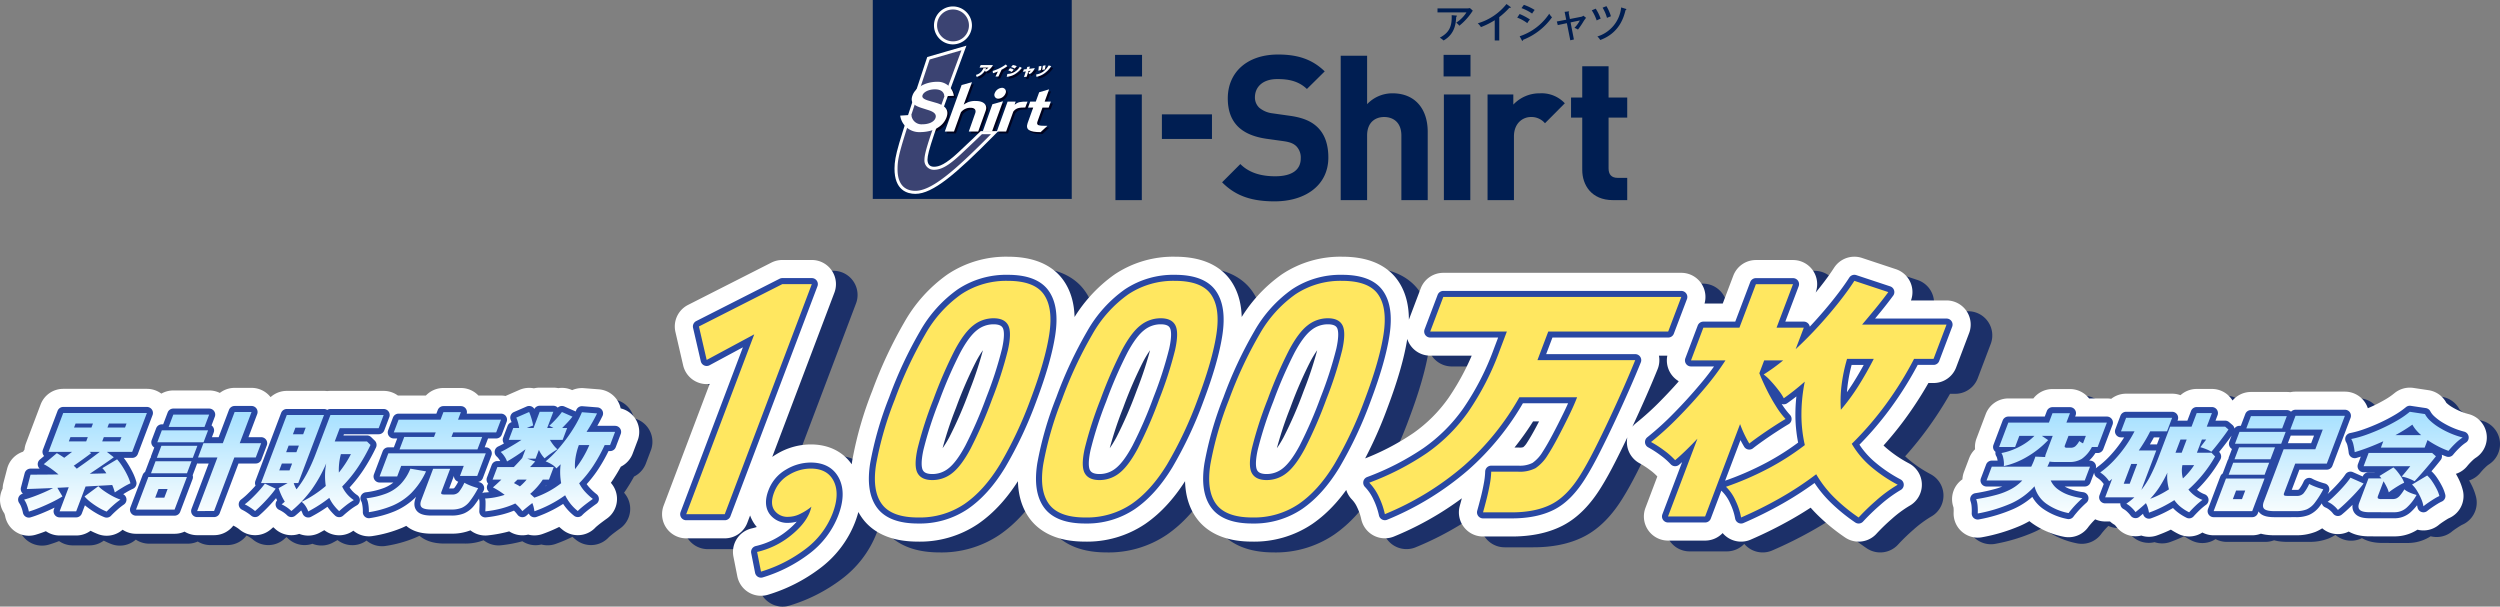 <svg xmlns="http://www.w3.org/2000/svg" xmlns:xlink="http://www.w3.org/1999/xlink" width="828.414" height="200.999" viewBox="0 0 828.414 200.999">
  <rect x="0" y="0" width="828.414" height="200.999" fill="#808080" stroke="none"/>
  <defs>
    <clipPath id="clip-path">
      <rect id="長方形_151323" data-name="長方形 151323" width="250" height="66.723" fill="none"/>
    </clipPath>
    <linearGradient id="linear-gradient" x1="0.5" x2="0.5" y2="1" gradientUnits="objectBoundingBox">
      <stop offset="0" stop-color="#a5e0ff"/>
      <stop offset="1" stop-color="#f9fdfe"/>
    </linearGradient>
  </defs>
  <g id="txt_copy" transform="translate(-268.793 -869)">
    <g id="グループ_135179" data-name="グループ 135179" transform="translate(558 869)">
      <rect id="長方形_151321" data-name="長方形 151321" width="65.93" height="65.914" fill="#001e52"/>
      <g id="グループ_134856" data-name="グループ 134856">
        <g id="グループ_134855" data-name="グループ 134855" clip-path="url(#clip-path)">
          <path id="パス_134032" data-name="パス 134032" d="M21.019,58.42a6.428,6.428,0,0,1-6.409-5.466l3.724-.209a3.335,3.335,0,0,0,3.634,3.076c2.2,0,3.874-.8,4.316-2.042.431-1.151-.259-1.96-2.084-2.6l-2.547-.78c-2.7-.891-3.791-1.905-2.958-4.159.9-2.483,4.134-4.5,8.246-4.5a5.348,5.348,0,0,1,5.447,4.635l-3.142.091c-.131-1.488-1.256-2.234-3.083-2.234-2.093,0-3.775.918-4.141,1.91-.318.872.509,1.383,2.072,1.865l2.69.78c2.756.852,4.084,2.254,3.192,4.687-1.123,3.11-4.368,4.945-8.958,4.945" transform="translate(-4.898 -13.993)" fill="#00031f"/>
          <path id="パス_134033" data-name="パス 134033" d="M44.8,58.262l2.129-5.984c.434-1.191-.256-1.863-1.485-1.863a3.994,3.994,0,0,0-3.262,1.5L39.9,58.262H36.812l5.571-15.381,3.426-.943-2.721,7.448a6.157,6.157,0,0,1,4.07-1.241c2.579,0,3.925,1.292,3.192,3.263l-2.443,6.855Z" transform="translate(-12.34 -14.058)" fill="#00031f"/>
          <path id="パス_134034" data-name="パス 134034" d="M55.755,61.438l3.2-9.008,3.517-1.018L58.853,61.438Z" transform="translate(-18.69 -17.234)" fill="#00031f"/>
          <path id="パス_134035" data-name="パス 134035" d="M68.234,54.906l-2.382,6.6H62.763l3.586-9.891h2.7l-.39,1.014c1.125-.856,1.793-1.014,4.276-1.014l-.746,1.936c-2.036.015-3,.108-3.955,1.353" transform="translate(-21.039 -17.303)" fill="#00031f"/>
          <path id="パス_134036" data-name="パス 134036" d="M82.319,59.676c-3.76,0-5.088-.826-4.3-2.985l1.847-5.177H78.185l.709-1.951h1.83l1.139-3.13,3.281-.943-1.478,4.073h2.077l-.734,1.951H82.947l-1.662,4.625c-.481,1.353.406,1.423,3.278,1.423Z" transform="translate(-26.081 -15.249)" fill="#00031f"/>
          <path id="パス_134037" data-name="パス 134037" d="M65.276,46.519a2.67,2.67,0,0,1-2.365,1.812,1.265,1.265,0,0,1-1.221-1.812,2.711,2.711,0,0,1,2.375-1.814,1.256,1.256,0,0,1,1.211,1.814" transform="translate(-20.646 -14.986)" fill="#00031f"/>
          <path id="パス_134038" data-name="パス 134038" d="M52.405,36.627a3.484,3.484,0,0,0,2.335-1.937,2.581,2.581,0,0,1,.116-.273h.928c-.112.2-.181.35-.247.487a2.924,2.924,0,0,0,1.008-.689H53.58l.39-.852h4.062a5,5,0,0,1-2.406,2.25l-.259-.435a4.988,4.988,0,0,1-2.706,2.143Z" transform="translate(-17.567 -11.184)" fill="#00031f"/>
          <path id="パス_134039" data-name="パス 134039" d="M62.594,37.111h-.937l.778-1.728a7.594,7.594,0,0,1-1.611.573l-.092-.749a12.559,12.559,0,0,0,4.348-2.123l.507.552a17.5,17.5,0,0,1-1.914,1.175Z" transform="translate(-20.359 -11.09)" fill="#00031f"/>
          <path id="パス_134040" data-name="パス 134040" d="M70.391,34.527a4.347,4.347,0,0,0-1.233-.491l.625-.71a5.3,5.3,0,0,1,1.286.436Zm-1,1.125a3.673,3.673,0,0,0-1.159-.507l.61-.714a3.536,3.536,0,0,1,1.212.48Zm-1.474.663A4.944,4.944,0,0,0,72.068,33.9l.64.39a8.387,8.387,0,0,1-2.317,2.163,6.43,6.43,0,0,1-2.631.786Z" transform="translate(-22.714 -11.172)" fill="#00031f"/>
          <path id="パス_134041" data-name="パス 134041" d="M77.278,34.279l.877-.091-.244.69,1.9-.2a5.882,5.882,0,0,1-.877,1.308,6.6,6.6,0,0,1-.962.715l-.392-.558a2.632,2.632,0,0,0,.874-.613l-.782.117-.6,1.885-.9.1.6-1.871-.908.137.247-.774.913-.1Z" transform="translate(-25.433 -11.46)" fill="#00031f"/>
          <path id="パス_134042" data-name="パス 134042" d="M83.055,35.3a6.659,6.659,0,0,0,.215-1.4l.875-.2a8.322,8.322,0,0,1-.185,1.418Zm1.338-.233c.058-.279.182-.941.233-1.4L85.5,33.5a7.3,7.3,0,0,1-.209,1.383Zm-1.987,1.5a5.037,5.037,0,0,0,2.379-.989,7.745,7.745,0,0,0,1.768-2.02l.841.207a8.509,8.509,0,0,1-2.854,2.8,7.415,7.415,0,0,1-2.031.76Z" transform="translate(-27.624 -11.231)" fill="#00031f"/>
          <path id="パス_134043" data-name="パス 134043" d="M36.646,15.787h.047A6.353,6.353,0,0,0,43.1,9.443a6.329,6.329,0,0,0-6.338-6.231h-.043a6.289,6.289,0,0,0-.075,12.575" transform="translate(-10.239 -1.077)" fill="#fff"/>
          <path id="パス_134044" data-name="パス 134044" d="M39.39,51.09l-.3.288s-2.916,2.847-7.052,6.7c-4.29,4.008-6.441,4.838-8.185,4.809-1.728-.026-2.091-1.338-2.091-2.409.055-2.471,1.827-8,12.2-35.835l.7-1.883L21.679,26.524l-1.74,5.256c-8.015,24.174-9.045,27.279-9.108,31.66-.044,7.281,4.274,8.407,6.851,8.431h.059c5.794,0,13.536-6.7,25.77-19.061l1.7-1.72Z" transform="translate(-3.631 -7.629)" fill="#fff"/>
          <path id="パス_134045" data-name="パス 134045" d="M25.453,9.859a5.229,5.229,0,0,1,5.2-5.127,5.279,5.279,0,1,1-5.2,5.127m8.078,8.385C23.02,46.444,21.324,51.8,21.263,54.408a3.108,3.108,0,0,0,3.087,3.445c2.36.021,4.751-1.215,8.89-5.081s7.068-6.713,7.068-6.713H43.3C31.28,58.2,23.619,64.86,18.2,64.82c-6.1-.057-5.851-6.278-5.851-7.565.065-4.322,1.288-7.753,10.634-35.951Z" transform="translate(-4.139 -1.586)" fill="#3b4372"/>
          <path id="パス_134046" data-name="パス 134046" d="M20.068,57.449a6.365,6.365,0,0,1-6.4-5.472l3.713-.233A3.349,3.349,0,0,0,21.02,54.85c2.182,0,3.876-.806,4.326-2.042.421-1.156-.279-1.956-2.1-2.579l-2.514-.8c-2.716-.878-3.8-1.895-2.978-4.166.885-2.462,4.128-4.5,8.252-4.5a5.364,5.364,0,0,1,5.442,4.66l-3.142.1c-.142-1.494-1.275-2.255-3.1-2.255-2.1,0-3.765.9-4.124,1.931-.33.851.485,1.383,2.057,1.843l2.706.781c2.745.85,4.062,2.249,3.18,4.706-1.133,3.081-4.378,4.92-8.961,4.92" transform="translate(-4.583 -13.666)" fill="#fff"/>
          <path id="パス_134047" data-name="パス 134047" d="M43.85,57.313l2.113-6c.439-1.175-.239-1.864-1.46-1.864a3.988,3.988,0,0,0-3.262,1.49l-2.29,6.373H35.9l5.575-15.407,3.428-.943-2.731,7.448A6.121,6.121,0,0,1,46.212,47.2c2.577,0,3.925,1.287,3.218,3.262l-2.465,6.855Z" transform="translate(-12.033 -13.732)" fill="#fff"/>
          <path id="パス_134048" data-name="パス 134048" d="M54.8,60.5l3.212-9.039,3.516-.987L57.885,60.5Z" transform="translate(-18.372 -16.92)" fill="#fff"/>
          <path id="パス_134049" data-name="パス 134049" d="M67.293,53.962l-2.382,6.6H61.83l3.573-9.91h2.673l-.347,1.008c1.1-.841,1.793-1.033,4.275-1.008L71.263,52.6c-2.047.021-3.009.117-3.971,1.357" transform="translate(-20.727 -16.978)" fill="#fff"/>
          <path id="パス_134050" data-name="パス 134050" d="M81.391,58.711c-3.745,0-5.057-.811-4.311-2.99l1.852-5.147h-1.7l.708-1.976H79.78l1.134-3.1,3.293-.968L82.723,48.6h2.059l-.726,1.976H82.009l-1.652,4.595c-.481,1.378.375,1.455,3.288,1.455Z" transform="translate(-25.771 -14.927)" fill="#fff"/>
          <path id="パス_134051" data-name="パス 134051" d="M64.34,45.57a2.769,2.769,0,0,1-2.391,1.808,1.266,1.266,0,0,1-1.213-1.808,2.734,2.734,0,0,1,2.387-1.794A1.267,1.267,0,0,1,64.34,45.57" transform="translate(-20.328 -14.675)" fill="#fff"/>
          <path id="パス_134052" data-name="パス 134052" d="M51.444,35.67a3.389,3.389,0,0,0,2.335-1.935,1.146,1.146,0,0,0,.116-.274h.928c-.121.259-.181.344-.243.487a3.106,3.106,0,0,0,1-.674H52.633l.382-.846h4.053a5,5,0,0,1-2.4,2.255l-.254-.456a4.764,4.764,0,0,1-2.746,2.133Z" transform="translate(-17.245 -10.87)" fill="#fff"/>
          <path id="パス_134053" data-name="パス 134053" d="M61.655,36.14H60.7l.785-1.7a9.482,9.482,0,0,1-1.626.582l-.092-.745a14.123,14.123,0,0,0,4.348-2.153l.517.548a12.773,12.773,0,0,1-1.905,1.176Z" transform="translate(-20.034 -10.768)" fill="#fff"/>
          <path id="パス_134054" data-name="パス 134054" d="M69.419,33.59a3.89,3.89,0,0,0-1.221-.507l.61-.679a5.165,5.165,0,0,1,1.3.386Zm-1,1.13a4.148,4.148,0,0,0-1.146-.532l.588-.709a3.416,3.416,0,0,1,1.236.5Zm-1.441.638a4.873,4.873,0,0,0,4.129-2.387l.663.4a9.13,9.13,0,0,1-2.35,2.107,6.027,6.027,0,0,1-2.65.831Z" transform="translate(-22.382 -10.862)" fill="#fff"/>
          <path id="パス_134055" data-name="パス 134055" d="M76.309,33.3l.872-.122-.233.74,1.86-.227A5.009,5.009,0,0,1,77.966,35a3.564,3.564,0,0,1-.967.709l-.371-.521a2.7,2.7,0,0,0,.831-.648l-.76.116-.6,1.885-.887.116.6-1.88-.928.158.28-.811.912-.085Z" transform="translate(-25.103 -11.123)" fill="#fff"/>
          <path id="パス_134056" data-name="パス 134056" d="M82.141,34.321A6.769,6.769,0,0,0,82.3,32.9l.87-.162a4.789,4.789,0,0,1-.18,1.4Zm1.313-.235c.041-.293.184-.931.2-1.372l.872-.188a6.42,6.42,0,0,1-.2,1.378Zm-2.006,1.5a5.742,5.742,0,0,0,2.381-.958,7.806,7.806,0,0,0,1.758-2.046l.85.228a8.414,8.414,0,0,1-2.851,2.776,7.481,7.481,0,0,1-2.044.786Z" transform="translate(-27.303 -10.903)" fill="#fff"/>
          <path id="パス_134057" data-name="パス 134057" d="M120.765,27.344h8.943v7.149h-8.943Zm.128,13.127h8.742V75.479h-8.742Z" transform="translate(-40.483 -9.166)" fill="#001e52"/>
          <rect id="長方形_151322" data-name="長方形 151322" width="16.592" height="8.147" transform="translate(95.806 37.896)" fill="#001e52"/>
          <path id="パス_134058" data-name="パス 134058" d="M191.59,75.834c-7.265,0-12.784-1.56-17.47-6.317l6.045-6.049c3.019,3.035,7.138,4.053,11.56,4.053,5.508,0,8.462-2.1,8.462-5.927a5.382,5.382,0,0,0-1.476-4.039c-.942-.886-2.016-1.346-4.225-1.671l-5.781-.806c-4.1-.618-7.138-1.909-9.274-3.978-2.3-2.28-3.424-5.375-3.424-9.4,0-8.527,6.3-14.525,16.663-14.525,6.574,0,11.342,1.606,15.455,5.587l-5.9,5.832c-3.031-2.9-6.688-3.283-9.823-3.283-4.981,0-7.4,2.761-7.4,6.044a4.65,4.65,0,0,0,1.407,3.425,8.332,8.332,0,0,0,4.439,1.885l5.648.8c4.378.6,7.134,1.819,9.135,3.7,2.564,2.412,3.7,5.907,3.7,10.143,0,9.277-7.721,14.52-17.742,14.52" transform="translate(-58.368 -9.11)" fill="#001e52"/>
          <path id="パス_134059" data-name="パス 134059" d="M253.35,75.63V54.251c0-4.62-2.951-6.161-5.712-6.161s-5.643,1.605-5.643,6.161V75.63h-8.749V27.794h8.749V43.838a11.51,11.51,0,0,1,8.4-3.6c7.645,0,11.683,5.345,11.683,12.747V75.63Z" transform="translate(-78.189 -9.317)" fill="#001e52"/>
          <path id="パス_134060" data-name="パス 134060" d="M284.527,27.344h8.917v7.149h-8.917Zm.1,13.127h8.755V75.479h-8.755Z" transform="translate(-95.379 -9.166)" fill="#001e52"/>
          <path id="パス_134061" data-name="パス 134061" d="M325.471,56.431a5.889,5.889,0,0,0-4.647-2.067c-2.69,0-5.634,2.022-5.634,6.435V81.9h-8.745V46.9h8.536v3.354a11.9,11.9,0,0,1,8.806-3.739,10.516,10.516,0,0,1,8.258,3.3Z" transform="translate(-102.726 -15.592)" fill="#001e52"/>
          <path id="パス_134062" data-name="パス 134062" d="M361.928,77.38c-7.134,0-10.159-5.036-10.159-10V50.028h-3.713V43.385h3.713V33.015h8.725v10.37h6.181v6.643h-6.181V66.853c0,2.027.942,3.151,3.034,3.151h3.147V77.38Z" transform="translate(-116.675 -11.067)" fill="#001e52"/>
          <path id="パス_134063" data-name="パス 134063" d="M291.493,4.119a2.79,2.79,0,0,0,.732-.112l.978.9a4.079,4.079,0,0,0-.455.618,20.273,20.273,0,0,1-4.022,4.347A5.187,5.187,0,0,0,287.7,8.852a11.41,11.41,0,0,0,3.393-3.4h-9.6V4.119Zm-3.8,2.371c.051,0,.247.046.247.131,0,.137-.17.239-.247.279-.121,1.909-.259,5.609-4.185,7.859a7.9,7.9,0,0,0-1.246-.934c2.854-1.545,4.1-3.4,3.918-7.452Z" transform="translate(-94.36 -1.343)" fill="#001e52"/>
          <path id="パス_134064" data-name="パス 134064" d="M308.686,14.085h-1.5V7.372a26.033,26.033,0,0,1-4.57,2.279,5.809,5.809,0,0,0-1.054-1.26A18.861,18.861,0,0,0,311.082,2l1.3.941a.326.326,0,0,1,.112.233c0,.1-.112.112-.218.112a.587.587,0,0,1-.237-.045,24.644,24.644,0,0,1-3.354,3.106Z" transform="translate(-101.091 -0.669)" fill="#001e52"/>
          <path id="パス_134065" data-name="パス 134065" d="M322.03,5.448a19.471,19.471,0,0,1,3.424,1.823,5.637,5.637,0,0,0-.881,1.212,13.049,13.049,0,0,0-3.344-1.839Zm.01,7.376a18.881,18.881,0,0,0,9.8-7.473,5.087,5.087,0,0,0,.923,1.177A21.259,21.259,0,0,1,323.18,14c-.014.136-.045.344-.227.344-.071,0-.128-.1-.194-.187Zm1.4-10.416a17.469,17.469,0,0,1,3.576,1.7,11.784,11.784,0,0,0-.85,1.2,15.011,15.011,0,0,0-3.521-1.813Z" transform="translate(-107.683 -0.807)" fill="#001e52"/>
          <path id="パス_134066" data-name="パス 134066" d="M343.558,5.832l1.226-.148c.12,0,.267-.009.267.148,0,.1-.061.138-.172.254l.425,2.112,3.755-.734a1.311,1.311,0,0,0,.689-.365l.913.71c-.235.273-.5.663-.695.921A26.357,26.357,0,0,1,347.98,11.7a8.988,8.988,0,0,0-1.17-.576A9.692,9.692,0,0,0,348.6,8.684l-3.072.644,1.1,5.657-1.2.27L344.3,9.581l-3.013.644-.32-1.2,3.106-.592Z" transform="translate(-114.299 -1.905)" fill="#001e52"/>
          <path id="パス_134067" data-name="パス 134067" d="M359.706,3.895A16.536,16.536,0,0,1,361.342,7.2a14.474,14.474,0,0,0-1.324.6A15.08,15.08,0,0,0,358.4,4.447Zm9.918.051c.154.045.218.086.218.207,0,.177-.177.2-.252.222-.574,2.256-1.952,7.549-8.391,9.911a4.783,4.783,0,0,0-.952-1.169,11.24,11.24,0,0,0,7.884-9.631Zm-6.367-.881a14.307,14.307,0,0,1,1.483,3.358,13.549,13.549,0,0,0-1.306.532,13.373,13.373,0,0,0-1.456-3.383Z" transform="translate(-120.142 -1.027)" fill="#001e52"/>
        </g>
      </g>
    </g>
    <g id="グループ_135175" data-name="グループ 135175" transform="translate(100 274.199)">
      <g id="グループ_135178" data-name="グループ 135178" transform="translate(35.248)">
        <g id="グループ_135176" data-name="グループ 135176" transform="translate(788.39 731.252)">
          <path id="合体_220" data-name="合体 220" d="M.472,31.26A8.709,8.709,0,0,0,0,28.951a59.848,59.848,0,0,0,6.852-1.467A22.5,22.5,0,0,0,11.77,25.5a14.437,14.437,0,0,0,3.5-2.737H3.426L5.159,18.18H18.239a25.707,25.707,0,0,0,1.372-3.328l3.234.143a3.6,3.6,0,0,1,.271-1.109l2.234-5.9H21.761l2.088,1.4a31.678,31.678,0,0,1-6.988,5.529A26.224,26.224,0,0,1,9.151,18a6.735,6.735,0,0,0,.006-1.449,9.815,9.815,0,0,0-.281-1.628,4.2,4.2,0,0,0-.516-1.252,20.146,20.146,0,0,0,3.776-1.092,22.412,22.412,0,0,0,3.839-1.95,18.762,18.762,0,0,0,3.319-2.648H14.287l-1.395,3.686H7.586l3.06-8.088H24.1L25.277.465H31.07L29.892,3.579H43.306l-3.06,8.088H38.341a10.95,10.95,0,0,1-3.333,3.919,7.62,7.62,0,0,1-4.117,1.056H26.369q-.6,0-1.108-.036a9.34,9.34,0,0,1-.93-.107,16.3,16.3,0,0,1-.749,1.682H37.708l-1.733,4.581H24.689a7.412,7.412,0,0,0,2.4,2.933,13.354,13.354,0,0,0,3.753,1.933,22.455,22.455,0,0,0,4.366,1q-.78.68-1.686,1.592t-1.674,1.807q-.768.894-1.236,1.539a19.084,19.084,0,0,1-7.368-3.1,10.109,10.109,0,0,1-3.923-5.78,23.153,23.153,0,0,1-7.909,5.744,50.228,50.228,0,0,1-10.9,3.274A18.672,18.672,0,0,0,.472,31.26ZM29.4,11.094q-.176.466,0,.644a.917.917,0,0,0,.661.18H31.3a2.379,2.379,0,0,0,1.522-.466A6.428,6.428,0,0,0,34.152,9.7l.519.357a4.056,4.056,0,0,0,.729.394l.934-2.469H30.58ZM56.883,31.832a7.928,7.928,0,0,0-.644-1.557q-.757.716-1.614,1.45T52.8,33.245a11.273,11.273,0,0,0-1.35-1.52,7.709,7.709,0,0,0-1.7-1.271,23.585,23.585,0,0,0,2.667-2.111H42.733l2.315-6.119a6.257,6.257,0,0,1-.492.412q-.262.2-.516.375a9.852,9.852,0,0,0-2.939-2.9,32.157,32.157,0,0,0,4.6-4.061,42.083,42.083,0,0,0,3.849-4.742,40.325,40.325,0,0,0,2.912-4.831H47.979L49.672,2H64.918L63.226,6.477H57.658q-.8,1.611-1.754,3.2t-2.025,3.132h5.792L54.729,25.874A27.91,27.91,0,0,0,57.788,21.1a59.6,59.6,0,0,0,2.636-6.03L64.257,4.939h7.1L73.063.43h5.044L76.4,4.939h6.092l1.1.931q-.614.931-1.639,2.308t-2.1,2.738q-1.076,1.359-1.927,2.326a10.275,10.275,0,0,0-1.7-.841,15.271,15.271,0,0,0-1.953-.662q.3-.393.888-1.162T76.21,9.2H74.79l-1.652,4.365h4.821l1.208,1.252a43.679,43.679,0,0,1-8.852,10.951,11.422,11.422,0,0,0,2.106,2.041A9.922,9.922,0,0,0,74.993,29.2a22.149,22.149,0,0,0-2.383,2q-1.149,1.109-2.051,2.111A15.291,15.291,0,0,1,67.845,31.6a10.846,10.846,0,0,1-2.184-2.327,46.137,46.137,0,0,1-4.018,2.273,39.513,39.513,0,0,1-4.391,1.879A10.935,10.935,0,0,0,56.883,31.832Zm3.847-6.907a28.059,28.059,0,0,1-3.09,3.919,29.42,29.42,0,0,0,3.226-1.414,33.611,33.611,0,0,0,3.011-1.736,16.955,16.955,0,0,1-.506-2.612,14.328,14.328,0,0,1-.024-2.9A41.135,41.135,0,0,1,60.73,24.925ZM48.886,23.834h1.981l2.477-6.548H51.364Zm19.27-3.918a10.5,10.5,0,0,0,.339,2.166,22.176,22.176,0,0,0,3.721-4.4H68.33A8.594,8.594,0,0,0,68.156,19.915Zm-2.118-6.352h2.055L69.746,9.2H67.69Zm64.339,19.718q-2.468,0-3.259-.77t-.183-2.38l3.046-8.052h4.3a4.664,4.664,0,0,0-.336-.447,2.906,2.906,0,0,0-.338-.34l4.634-2.863a8.612,8.612,0,0,1,1.273,1.324,22.049,22.049,0,0,1,1.376,1.9,7.911,7.911,0,0,1,.921,1.862,14.678,14.678,0,0,0-1.747.912q-.99.59-1.892,1.2a17.012,17.012,0,0,0-1.453,1.074,9.428,9.428,0,0,0-.7-1.807q-.488-.984-1.045-1.879l-1.815,4.8q-.258.68,0,.895a2.111,2.111,0,0,0,1.189.214h3.625a3.209,3.209,0,0,0,1.283-.233,3.545,3.545,0,0,0,1.149-.913,15.2,15.2,0,0,0,1.477-2.076,5.292,5.292,0,0,0,1.086.733,10.618,10.618,0,0,0,1.506.662c.538.192,1.021.346,1.449.466a16.118,16.118,0,0,1-3.406,4.312,5.935,5.935,0,0,1-3.88,1.414Zm-31.52-.359q-2.615,0-3.4-.734T95.33,29.7l6.541-17.285h10.5L114.836,5.9H104.074l1.733-4.58h16.368l-6,15.854H105.713l-3.683,9.734q-.2.536,0,.751c.133.144.473.215,1.021.215H106.3a2.78,2.78,0,0,0,2.206-.895,14.384,14.384,0,0,0,1.838-3.078,12.013,12.013,0,0,0,1.326.645q.836.357,1.749.662t1.592.482a30.637,30.637,0,0,1-2.872,4.528,6.868,6.868,0,0,1-2.655,2.129,9.226,9.226,0,0,1-3.487.573Zm-20.178,0,4.089-10.807h12.78L91.459,32.923ZM85.04,28.95h3.027l1.083-2.863H86.123Zm33.323,2.058a7.279,7.279,0,0,0-1.9-1.163,24.61,24.61,0,0,0,1.919-1.664q1.077-1.02,2.165-2.165t2.012-2.254a21.372,21.372,0,0,0,1.46-1.933l4.35,1.933q-.638.894-1.688,2.093t-2.266,2.434q-1.215,1.235-2.4,2.344t-2.156,1.9A8.342,8.342,0,0,0,118.363,31.008Zm29.1-2.147a19.254,19.254,0,0,0-1.395-2.684,9.518,9.518,0,0,0-1.651-2.058l5.024-3.006a10.346,10.346,0,0,1,1.642,1.932,22.994,22.994,0,0,1,1.493,2.523,10.7,10.7,0,0,1,.907,2.344,13.963,13.963,0,0,0-1.691.912q-1.021.627-2.008,1.307T148.2,31.313A10.171,10.171,0,0,0,147.464,28.862Zm-4.266-6.8a10.548,10.548,0,0,0-2.224-.59q.566-.608,1.369-1.593l1.5-1.842H128.373l1.665-4.4h21.039l1.262,1.11q-.727.931-1.96,2.415t-2.615,3.06q-1.381,1.576-2.514,2.792A13.453,13.453,0,0,0,143.2,22.062Zm-59.544-1.2,1.5-3.972h11.92l-1.5,3.972Zm1.936-5.118,1.5-3.971h11.92l-1.5,3.971Zm39.444-4.688a6.535,6.535,0,0,0-.76-2.039A33.932,33.932,0,0,0,129.2,7.64q2.676-.947,5.392-2.2a56.293,56.293,0,0,0,5.075-2.649A29.414,29.414,0,0,0,143.68,0L148.7.752a8.294,8.294,0,0,0,1.835,2.308,18.882,18.882,0,0,0,2.991,2.218,28.494,28.494,0,0,0,3.71,1.9A27.279,27.279,0,0,0,161.2,8.517a15.711,15.711,0,0,0-2.458,2,26.928,26.928,0,0,0-2.247,2.434,28.1,28.1,0,0,1-3.51-1.539,33.5,33.5,0,0,1-3.432-2.041l-.948,2.505H134.1l.8-2.111q-2.349,1.074-4.757,2t-4.72,1.61A22.78,22.78,0,0,0,125.034,11.057Zm13.89-3.327h8.52a14.513,14.513,0,0,1-1.693-1.7,10.676,10.676,0,0,1-1.217-1.771A53.786,53.786,0,0,1,138.924,7.73ZM85.745,10.593l1.49-3.937h15.321l-1.49,3.937ZM89.5,5.511l1.544-4.08h11.883l-1.544,4.08Z" transform="translate(4.373 2.186)" fill="#038fed" stroke="#1c3069" stroke-linecap="round" stroke-linejoin="round" stroke-miterlimit="10" stroke-width="16"/>
          <path id="合体_219" data-name="合体 219" d="M.472,31.26A8.709,8.709,0,0,0,0,28.951a59.848,59.848,0,0,0,6.852-1.467A22.5,22.5,0,0,0,11.77,25.5a14.437,14.437,0,0,0,3.5-2.737H3.426L5.159,18.18H18.239a25.707,25.707,0,0,0,1.372-3.328l3.234.143a3.6,3.6,0,0,1,.271-1.109l2.234-5.9H21.761l2.088,1.4a31.678,31.678,0,0,1-6.988,5.529A26.224,26.224,0,0,1,9.151,18a6.735,6.735,0,0,0,.006-1.449,9.815,9.815,0,0,0-.281-1.628,4.2,4.2,0,0,0-.516-1.252,20.146,20.146,0,0,0,3.776-1.092,22.412,22.412,0,0,0,3.839-1.95,18.762,18.762,0,0,0,3.319-2.648H14.287l-1.395,3.686H7.586l3.06-8.088H24.1L25.277.465H31.07L29.892,3.579H43.306l-3.06,8.088H38.341a10.95,10.95,0,0,1-3.333,3.919,7.62,7.62,0,0,1-4.117,1.056H26.369q-.6,0-1.108-.036a9.34,9.34,0,0,1-.93-.107,16.3,16.3,0,0,1-.749,1.682H37.708l-1.733,4.581H24.689a7.412,7.412,0,0,0,2.4,2.933,13.354,13.354,0,0,0,3.753,1.933,22.455,22.455,0,0,0,4.366,1q-.78.68-1.686,1.592t-1.674,1.807q-.768.894-1.236,1.539a19.084,19.084,0,0,1-7.368-3.1,10.109,10.109,0,0,1-3.923-5.78,23.153,23.153,0,0,1-7.909,5.744,50.228,50.228,0,0,1-10.9,3.274A18.672,18.672,0,0,0,.472,31.26ZM29.4,11.094q-.176.466,0,.644a.917.917,0,0,0,.661.18H31.3a2.379,2.379,0,0,0,1.522-.466A6.428,6.428,0,0,0,34.152,9.7l.519.357a4.056,4.056,0,0,0,.729.394l.934-2.469H30.58ZM56.883,31.832a7.928,7.928,0,0,0-.644-1.557q-.757.716-1.614,1.45T52.8,33.245a11.273,11.273,0,0,0-1.35-1.52,7.709,7.709,0,0,0-1.7-1.271,23.585,23.585,0,0,0,2.667-2.111H42.733l2.315-6.119a6.257,6.257,0,0,1-.492.412q-.262.2-.516.375a9.852,9.852,0,0,0-2.939-2.9,32.157,32.157,0,0,0,4.6-4.061,42.083,42.083,0,0,0,3.849-4.742,40.325,40.325,0,0,0,2.912-4.831H47.979L49.672,2H64.918L63.226,6.477H57.658q-.8,1.611-1.754,3.2t-2.025,3.132h5.792L54.729,25.874A27.91,27.91,0,0,0,57.788,21.1a59.6,59.6,0,0,0,2.636-6.03L64.257,4.939h7.1L73.063.43h5.044L76.4,4.939h6.092l1.1.931q-.614.931-1.639,2.308t-2.1,2.738q-1.076,1.359-1.927,2.326a10.275,10.275,0,0,0-1.7-.841,15.271,15.271,0,0,0-1.953-.662q.3-.393.888-1.162T76.21,9.2H74.79l-1.652,4.365h4.821l1.208,1.252a43.679,43.679,0,0,1-8.852,10.951,11.422,11.422,0,0,0,2.106,2.041A9.922,9.922,0,0,0,74.993,29.2a22.149,22.149,0,0,0-2.383,2q-1.149,1.109-2.051,2.111A15.291,15.291,0,0,1,67.845,31.6a10.846,10.846,0,0,1-2.184-2.327,46.137,46.137,0,0,1-4.018,2.273,39.513,39.513,0,0,1-4.391,1.879A10.935,10.935,0,0,0,56.883,31.832Zm3.847-6.907a28.059,28.059,0,0,1-3.09,3.919,29.42,29.42,0,0,0,3.226-1.414,33.611,33.611,0,0,0,3.011-1.736,16.955,16.955,0,0,1-.506-2.612,14.328,14.328,0,0,1-.024-2.9A41.135,41.135,0,0,1,60.73,24.925ZM48.886,23.834h1.981l2.477-6.548H51.364Zm19.27-3.918a10.5,10.5,0,0,0,.339,2.166,22.176,22.176,0,0,0,3.721-4.4H68.33A8.594,8.594,0,0,0,68.156,19.915Zm-2.118-6.352h2.055L69.746,9.2H67.69Zm64.339,19.718q-2.468,0-3.259-.77t-.183-2.38l3.046-8.052h4.3a4.664,4.664,0,0,0-.336-.447,2.906,2.906,0,0,0-.338-.34l4.634-2.863a8.612,8.612,0,0,1,1.273,1.324,22.049,22.049,0,0,1,1.376,1.9,7.911,7.911,0,0,1,.921,1.862,14.678,14.678,0,0,0-1.747.912q-.99.59-1.892,1.2a17.012,17.012,0,0,0-1.453,1.074,9.428,9.428,0,0,0-.7-1.807q-.488-.984-1.045-1.879l-1.815,4.8q-.258.68,0,.895a2.111,2.111,0,0,0,1.189.214h3.625a3.209,3.209,0,0,0,1.283-.233,3.545,3.545,0,0,0,1.149-.913,15.2,15.2,0,0,0,1.477-2.076,5.292,5.292,0,0,0,1.086.733,10.618,10.618,0,0,0,1.506.662c.538.192,1.021.346,1.449.466a16.118,16.118,0,0,1-3.406,4.312,5.935,5.935,0,0,1-3.88,1.414Zm-31.52-.359q-2.615,0-3.4-.734T95.33,29.7l6.541-17.285h10.5L114.836,5.9H104.074l1.733-4.58h16.368l-6,15.854H105.713l-3.683,9.734q-.2.536,0,.751c.133.144.473.215,1.021.215H106.3a2.78,2.78,0,0,0,2.206-.895,14.384,14.384,0,0,0,1.838-3.078,12.013,12.013,0,0,0,1.326.645q.836.357,1.749.662t1.592.482a30.637,30.637,0,0,1-2.872,4.528,6.868,6.868,0,0,1-2.655,2.129,9.226,9.226,0,0,1-3.487.573Zm-20.178,0,4.089-10.807h12.78L91.459,32.923ZM85.04,28.95h3.027l1.083-2.863H86.123Zm33.323,2.058a7.279,7.279,0,0,0-1.9-1.163,24.61,24.61,0,0,0,1.919-1.664q1.077-1.02,2.165-2.165t2.012-2.254a21.372,21.372,0,0,0,1.46-1.933l4.35,1.933q-.638.894-1.688,2.093t-2.266,2.434q-1.215,1.235-2.4,2.344t-2.156,1.9A8.342,8.342,0,0,0,118.363,31.008Zm29.1-2.147a19.254,19.254,0,0,0-1.395-2.684,9.518,9.518,0,0,0-1.651-2.058l5.024-3.006a10.346,10.346,0,0,1,1.642,1.932,22.994,22.994,0,0,1,1.493,2.523,10.7,10.7,0,0,1,.907,2.344,13.963,13.963,0,0,0-1.691.912q-1.021.627-2.008,1.307T148.2,31.313A10.171,10.171,0,0,0,147.464,28.862Zm-4.266-6.8a10.548,10.548,0,0,0-2.224-.59q.566-.608,1.369-1.593l1.5-1.842H128.373l1.665-4.4h21.039l1.262,1.11q-.727.931-1.96,2.415t-2.615,3.06q-1.381,1.576-2.514,2.792A13.453,13.453,0,0,0,143.2,22.062Zm-59.544-1.2,1.5-3.972h11.92l-1.5,3.972Zm1.936-5.118,1.5-3.971h11.92l-1.5,3.971Zm39.444-4.688a6.535,6.535,0,0,0-.76-2.039A33.932,33.932,0,0,0,129.2,7.64q2.676-.947,5.392-2.2a56.293,56.293,0,0,0,5.075-2.649A29.414,29.414,0,0,0,143.68,0L148.7.752a8.294,8.294,0,0,0,1.835,2.308,18.882,18.882,0,0,0,2.991,2.218,28.494,28.494,0,0,0,3.71,1.9A27.279,27.279,0,0,0,161.2,8.517a15.711,15.711,0,0,0-2.458,2,26.928,26.928,0,0,0-2.247,2.434,28.1,28.1,0,0,1-3.51-1.539,33.5,33.5,0,0,1-3.432-2.041l-.948,2.505H134.1l.8-2.111q-2.349,1.074-4.757,2t-4.72,1.61A22.78,22.78,0,0,0,125.034,11.057Zm13.89-3.327h8.52a14.513,14.513,0,0,1-1.693-1.7,10.676,10.676,0,0,1-1.217-1.771A53.786,53.786,0,0,1,138.924,7.73ZM85.745,10.593l1.49-3.937h15.321l-1.49,3.937ZM89.5,5.511l1.544-4.08h11.883l-1.544,4.08Z" transform="translate(0 0)" fill="#038fed" stroke="#fff" stroke-linecap="round" stroke-linejoin="round" stroke-miterlimit="10" stroke-width="16"/>
          <path id="合体_218" data-name="合体 218" d="M.472,31.26A8.709,8.709,0,0,0,0,28.951a59.848,59.848,0,0,0,6.852-1.467A22.5,22.5,0,0,0,11.77,25.5a14.437,14.437,0,0,0,3.5-2.737H3.426L5.159,18.18H18.239a25.707,25.707,0,0,0,1.372-3.328l3.234.143a3.6,3.6,0,0,1,.271-1.109l2.234-5.9H21.761l2.088,1.4a31.678,31.678,0,0,1-6.988,5.529A26.224,26.224,0,0,1,9.151,18a6.735,6.735,0,0,0,.006-1.449,9.815,9.815,0,0,0-.281-1.628,4.2,4.2,0,0,0-.516-1.252,20.146,20.146,0,0,0,3.776-1.092,22.412,22.412,0,0,0,3.839-1.95,18.762,18.762,0,0,0,3.319-2.648H14.287l-1.395,3.686H7.586l3.06-8.088H24.1L25.277.465H31.07L29.892,3.579H43.306l-3.06,8.088H38.341a10.95,10.95,0,0,1-3.333,3.919,7.62,7.62,0,0,1-4.117,1.056H26.369q-.6,0-1.108-.036a9.34,9.34,0,0,1-.93-.107,16.3,16.3,0,0,1-.749,1.682H37.708l-1.733,4.581H24.689a7.412,7.412,0,0,0,2.4,2.933,13.354,13.354,0,0,0,3.753,1.933,22.455,22.455,0,0,0,4.366,1q-.78.68-1.686,1.592t-1.674,1.807q-.768.894-1.236,1.539a19.084,19.084,0,0,1-7.368-3.1,10.109,10.109,0,0,1-3.923-5.78,23.153,23.153,0,0,1-7.909,5.744,50.228,50.228,0,0,1-10.9,3.274A18.672,18.672,0,0,0,.472,31.26ZM29.4,11.094q-.176.466,0,.644a.917.917,0,0,0,.661.18H31.3a2.379,2.379,0,0,0,1.522-.466A6.428,6.428,0,0,0,34.152,9.7l.519.357a4.056,4.056,0,0,0,.729.394l.934-2.469H30.58ZM56.883,31.832a7.928,7.928,0,0,0-.644-1.557q-.757.716-1.614,1.45T52.8,33.245a11.273,11.273,0,0,0-1.35-1.52,7.709,7.709,0,0,0-1.7-1.271,23.585,23.585,0,0,0,2.667-2.111H42.733l2.315-6.119a6.257,6.257,0,0,1-.492.412q-.262.2-.516.375a9.852,9.852,0,0,0-2.939-2.9,32.157,32.157,0,0,0,4.6-4.061,42.083,42.083,0,0,0,3.849-4.742,40.325,40.325,0,0,0,2.912-4.831H47.979L49.672,2H64.918L63.226,6.477H57.658q-.8,1.611-1.754,3.2t-2.025,3.132h5.792L54.729,25.874A27.91,27.91,0,0,0,57.788,21.1a59.6,59.6,0,0,0,2.636-6.03L64.257,4.939h7.1L73.063.43h5.044L76.4,4.939h6.092l1.1.931q-.614.931-1.639,2.308t-2.1,2.738q-1.076,1.359-1.927,2.326a10.275,10.275,0,0,0-1.7-.841,15.271,15.271,0,0,0-1.953-.662q.3-.393.888-1.162T76.21,9.2H74.79l-1.652,4.365h4.821l1.208,1.252a43.679,43.679,0,0,1-8.852,10.951,11.422,11.422,0,0,0,2.106,2.041A9.922,9.922,0,0,0,74.993,29.2a22.149,22.149,0,0,0-2.383,2q-1.149,1.109-2.051,2.111A15.291,15.291,0,0,1,67.845,31.6a10.846,10.846,0,0,1-2.184-2.327,46.137,46.137,0,0,1-4.018,2.273,39.513,39.513,0,0,1-4.391,1.879A10.935,10.935,0,0,0,56.883,31.832Zm3.847-6.907a28.059,28.059,0,0,1-3.09,3.919,29.42,29.42,0,0,0,3.226-1.414,33.611,33.611,0,0,0,3.011-1.736,16.955,16.955,0,0,1-.506-2.612,14.328,14.328,0,0,1-.024-2.9A41.135,41.135,0,0,1,60.73,24.925ZM48.886,23.834h1.981l2.477-6.548H51.364Zm19.27-3.918a10.5,10.5,0,0,0,.339,2.166,22.176,22.176,0,0,0,3.721-4.4H68.33A8.594,8.594,0,0,0,68.156,19.915Zm-2.118-6.352h2.055L69.746,9.2H67.69Zm64.339,19.718q-2.468,0-3.259-.77t-.183-2.38l3.046-8.052h4.3a4.664,4.664,0,0,0-.336-.447,2.906,2.906,0,0,0-.338-.34l4.634-2.863a8.612,8.612,0,0,1,1.273,1.324,22.049,22.049,0,0,1,1.376,1.9,7.911,7.911,0,0,1,.921,1.862,14.678,14.678,0,0,0-1.747.912q-.99.59-1.892,1.2a17.012,17.012,0,0,0-1.453,1.074,9.428,9.428,0,0,0-.7-1.807q-.488-.984-1.045-1.879l-1.815,4.8q-.258.68,0,.895a2.111,2.111,0,0,0,1.189.214h3.625a3.209,3.209,0,0,0,1.283-.233,3.545,3.545,0,0,0,1.149-.913,15.2,15.2,0,0,0,1.477-2.076,5.292,5.292,0,0,0,1.086.733,10.618,10.618,0,0,0,1.506.662c.538.192,1.021.346,1.449.466a16.118,16.118,0,0,1-3.406,4.312,5.935,5.935,0,0,1-3.88,1.414Zm-31.52-.359q-2.615,0-3.4-.734T95.33,29.7l6.541-17.285h10.5L114.836,5.9H104.074l1.733-4.58h16.368l-6,15.854H105.713l-3.683,9.734q-.2.536,0,.751c.133.144.473.215,1.021.215H106.3a2.78,2.78,0,0,0,2.206-.895,14.384,14.384,0,0,0,1.838-3.078,12.013,12.013,0,0,0,1.326.645q.836.357,1.749.662t1.592.482a30.637,30.637,0,0,1-2.872,4.528,6.868,6.868,0,0,1-2.655,2.129,9.226,9.226,0,0,1-3.487.573Zm-20.178,0,4.089-10.807h12.78L91.459,32.923ZM85.04,28.95h3.027l1.083-2.863H86.123Zm33.323,2.058a7.279,7.279,0,0,0-1.9-1.163,24.61,24.61,0,0,0,1.919-1.664q1.077-1.02,2.165-2.165t2.012-2.254a21.372,21.372,0,0,0,1.46-1.933l4.35,1.933q-.638.894-1.688,2.093t-2.266,2.434q-1.215,1.235-2.4,2.344t-2.156,1.9A8.342,8.342,0,0,0,118.363,31.008Zm29.1-2.147a19.254,19.254,0,0,0-1.395-2.684,9.518,9.518,0,0,0-1.651-2.058l5.024-3.006a10.346,10.346,0,0,1,1.642,1.932,22.994,22.994,0,0,1,1.493,2.523,10.7,10.7,0,0,1,.907,2.344,13.963,13.963,0,0,0-1.691.912q-1.021.627-2.008,1.307T148.2,31.313A10.171,10.171,0,0,0,147.464,28.862Zm-4.266-6.8a10.548,10.548,0,0,0-2.224-.59q.566-.608,1.369-1.593l1.5-1.842H128.373l1.665-4.4h21.039l1.262,1.11q-.727.931-1.96,2.415t-2.615,3.06q-1.381,1.576-2.514,2.792A13.453,13.453,0,0,0,143.2,22.062Zm-59.544-1.2,1.5-3.972h11.92l-1.5,3.972Zm1.936-5.118,1.5-3.971h11.92l-1.5,3.971Zm39.444-4.688a6.535,6.535,0,0,0-.76-2.039A33.932,33.932,0,0,0,129.2,7.64q2.676-.947,5.392-2.2a56.293,56.293,0,0,0,5.075-2.649A29.414,29.414,0,0,0,143.68,0L148.7.752a8.294,8.294,0,0,0,1.835,2.308,18.882,18.882,0,0,0,2.991,2.218,28.494,28.494,0,0,0,3.71,1.9A27.279,27.279,0,0,0,161.2,8.517a15.711,15.711,0,0,0-2.458,2,26.928,26.928,0,0,0-2.247,2.434,28.1,28.1,0,0,1-3.51-1.539,33.5,33.5,0,0,1-3.432-2.041l-.948,2.505H134.1l.8-2.111q-2.349,1.074-4.757,2t-4.72,1.61A22.78,22.78,0,0,0,125.034,11.057Zm13.89-3.327h8.52a14.513,14.513,0,0,1-1.693-1.7,10.676,10.676,0,0,1-1.217-1.771A53.786,53.786,0,0,1,138.924,7.73ZM85.745,10.593l1.49-3.937h15.321l-1.49,3.937ZM89.5,5.511l1.544-4.08h11.883l-1.544,4.08Z" transform="translate(0 0)" stroke="#2948a3" stroke-linecap="round" stroke-linejoin="round" stroke-miterlimit="10" stroke-width="4" fill="url(#linear-gradient)"/>
          <path id="合体_223" data-name="合体 223" d="M.472,31.26A8.709,8.709,0,0,0,0,28.951a59.848,59.848,0,0,0,6.852-1.467A22.5,22.5,0,0,0,11.77,25.5a14.437,14.437,0,0,0,3.5-2.737H3.426L5.159,18.18H18.239a25.707,25.707,0,0,0,1.372-3.328l3.234.143a3.6,3.6,0,0,1,.271-1.109l2.234-5.9H21.761l2.088,1.4a31.678,31.678,0,0,1-6.988,5.529A26.224,26.224,0,0,1,9.151,18a6.735,6.735,0,0,0,.006-1.449,9.815,9.815,0,0,0-.281-1.628,4.2,4.2,0,0,0-.516-1.252,20.146,20.146,0,0,0,3.776-1.092,22.412,22.412,0,0,0,3.839-1.95,18.762,18.762,0,0,0,3.319-2.648H14.287l-1.395,3.686H7.586l3.06-8.088H24.1L25.277.465H31.07L29.892,3.579H43.306l-3.06,8.088H38.341a10.95,10.95,0,0,1-3.333,3.919,7.62,7.62,0,0,1-4.117,1.056H26.369q-.6,0-1.108-.036a9.34,9.34,0,0,1-.93-.107,16.3,16.3,0,0,1-.749,1.682H37.708l-1.733,4.581H24.689a7.412,7.412,0,0,0,2.4,2.933,13.354,13.354,0,0,0,3.753,1.933,22.455,22.455,0,0,0,4.366,1q-.78.68-1.686,1.592t-1.674,1.807q-.768.894-1.236,1.539a19.084,19.084,0,0,1-7.368-3.1,10.109,10.109,0,0,1-3.923-5.78,23.153,23.153,0,0,1-7.909,5.744,50.228,50.228,0,0,1-10.9,3.274A18.672,18.672,0,0,0,.472,31.26ZM29.4,11.094q-.176.466,0,.644a.917.917,0,0,0,.661.18H31.3a2.379,2.379,0,0,0,1.522-.466A6.428,6.428,0,0,0,34.152,9.7l.519.357a4.056,4.056,0,0,0,.729.394l.934-2.469H30.58ZM56.883,31.832a7.928,7.928,0,0,0-.644-1.557q-.757.716-1.614,1.45T52.8,33.245a11.273,11.273,0,0,0-1.35-1.52,7.709,7.709,0,0,0-1.7-1.271,23.585,23.585,0,0,0,2.667-2.111H42.733l2.315-6.119a6.257,6.257,0,0,1-.492.412q-.262.2-.516.375a9.852,9.852,0,0,0-2.939-2.9,32.157,32.157,0,0,0,4.6-4.061,42.083,42.083,0,0,0,3.849-4.742,40.325,40.325,0,0,0,2.912-4.831H47.979L49.672,2H64.918L63.226,6.477H57.658q-.8,1.611-1.754,3.2t-2.025,3.132h5.792L54.729,25.874A27.91,27.91,0,0,0,57.788,21.1a59.6,59.6,0,0,0,2.636-6.03L64.257,4.939h7.1L73.063.43h5.044L76.4,4.939h6.092l1.1.931q-.614.931-1.639,2.308t-2.1,2.738q-1.076,1.359-1.927,2.326a10.275,10.275,0,0,0-1.7-.841,15.271,15.271,0,0,0-1.953-.662q.3-.393.888-1.162T76.21,9.2H74.79l-1.652,4.365h4.821l1.208,1.252a43.679,43.679,0,0,1-8.852,10.951,11.422,11.422,0,0,0,2.106,2.041A9.922,9.922,0,0,0,74.993,29.2a22.149,22.149,0,0,0-2.383,2q-1.149,1.109-2.051,2.111A15.291,15.291,0,0,1,67.845,31.6a10.846,10.846,0,0,1-2.184-2.327,46.137,46.137,0,0,1-4.018,2.273,39.513,39.513,0,0,1-4.391,1.879A10.935,10.935,0,0,0,56.883,31.832Zm3.847-6.907a28.059,28.059,0,0,1-3.09,3.919,29.42,29.42,0,0,0,3.226-1.414,33.611,33.611,0,0,0,3.011-1.736,16.955,16.955,0,0,1-.506-2.612,14.328,14.328,0,0,1-.024-2.9A41.135,41.135,0,0,1,60.73,24.925ZM48.886,23.834h1.981l2.477-6.548H51.364Zm19.27-3.918a10.5,10.5,0,0,0,.339,2.166,22.176,22.176,0,0,0,3.721-4.4H68.33A8.594,8.594,0,0,0,68.156,19.915Zm-2.118-6.352h2.055L69.746,9.2H67.69Zm64.339,19.718q-2.468,0-3.259-.77t-.183-2.38l3.046-8.052h4.3a4.664,4.664,0,0,0-.336-.447,2.906,2.906,0,0,0-.338-.34l4.634-2.863a8.612,8.612,0,0,1,1.273,1.324,22.049,22.049,0,0,1,1.376,1.9,7.911,7.911,0,0,1,.921,1.862,14.678,14.678,0,0,0-1.747.912q-.99.59-1.892,1.2a17.012,17.012,0,0,0-1.453,1.074,9.428,9.428,0,0,0-.7-1.807q-.488-.984-1.045-1.879l-1.815,4.8q-.258.68,0,.895a2.111,2.111,0,0,0,1.189.214h3.625a3.209,3.209,0,0,0,1.283-.233,3.545,3.545,0,0,0,1.149-.913,15.2,15.2,0,0,0,1.477-2.076,5.292,5.292,0,0,0,1.086.733,10.618,10.618,0,0,0,1.506.662c.538.192,1.021.346,1.449.466a16.118,16.118,0,0,1-3.406,4.312,5.935,5.935,0,0,1-3.88,1.414Zm-31.52-.359q-2.615,0-3.4-.734T95.33,29.7l6.541-17.285h10.5L114.836,5.9H104.074l1.733-4.58h16.368l-6,15.854H105.713l-3.683,9.734q-.2.536,0,.751c.133.144.473.215,1.021.215H106.3a2.78,2.78,0,0,0,2.206-.895,14.384,14.384,0,0,0,1.838-3.078,12.013,12.013,0,0,0,1.326.645q.836.357,1.749.662t1.592.482a30.637,30.637,0,0,1-2.872,4.528,6.868,6.868,0,0,1-2.655,2.129,9.226,9.226,0,0,1-3.487.573Zm-20.178,0,4.089-10.807h12.78L91.459,32.923ZM85.04,28.95h3.027l1.083-2.863H86.123Zm33.323,2.058a7.279,7.279,0,0,0-1.9-1.163,24.61,24.61,0,0,0,1.919-1.664q1.077-1.02,2.165-2.165t2.012-2.254a21.372,21.372,0,0,0,1.46-1.933l4.35,1.933q-.638.894-1.688,2.093t-2.266,2.434q-1.215,1.235-2.4,2.344t-2.156,1.9A8.342,8.342,0,0,0,118.363,31.008Zm29.1-2.147a19.254,19.254,0,0,0-1.395-2.684,9.518,9.518,0,0,0-1.651-2.058l5.024-3.006a10.346,10.346,0,0,1,1.642,1.932,22.994,22.994,0,0,1,1.493,2.523,10.7,10.7,0,0,1,.907,2.344,13.963,13.963,0,0,0-1.691.912q-1.021.627-2.008,1.307T148.2,31.313A10.171,10.171,0,0,0,147.464,28.862Zm-4.266-6.8a10.548,10.548,0,0,0-2.224-.59q.566-.608,1.369-1.593l1.5-1.842H128.373l1.665-4.4h21.039l1.262,1.11q-.727.931-1.96,2.415t-2.615,3.06q-1.381,1.576-2.514,2.792A13.453,13.453,0,0,0,143.2,22.062Zm-59.544-1.2,1.5-3.972h11.92l-1.5,3.972Zm1.936-5.118,1.5-3.971h11.92l-1.5,3.971Zm39.444-4.688a6.535,6.535,0,0,0-.76-2.039A33.932,33.932,0,0,0,129.2,7.64q2.676-.947,5.392-2.2a56.293,56.293,0,0,0,5.075-2.649A29.414,29.414,0,0,0,143.68,0L148.7.752a8.294,8.294,0,0,0,1.835,2.308,18.882,18.882,0,0,0,2.991,2.218,28.494,28.494,0,0,0,3.71,1.9A27.279,27.279,0,0,0,161.2,8.517a15.711,15.711,0,0,0-2.458,2,26.928,26.928,0,0,0-2.247,2.434,28.1,28.1,0,0,1-3.51-1.539,33.5,33.5,0,0,1-3.432-2.041l-.948,2.505H134.1l.8-2.111q-2.349,1.074-4.757,2t-4.72,1.61A22.78,22.78,0,0,0,125.034,11.057Zm13.89-3.327h8.52a14.513,14.513,0,0,1-1.693-1.7,10.676,10.676,0,0,1-1.217-1.771A53.786,53.786,0,0,1,138.924,7.73ZM85.745,10.593l1.49-3.937h15.321l-1.49,3.937ZM89.5,5.511l1.544-4.08h11.883l-1.544,4.08Z" transform="translate(0 0)" stroke="rgba(0,0,0,0)" stroke-miterlimit="10" stroke-width="1" fill="url(#linear-gradient)"/>
        </g>
        <g id="グループ_135177" data-name="グループ 135177" transform="translate(360.931 687.864)">
          <path id="合体_217" data-name="合体 217" d="M23.494,89.83A27.427,27.427,0,0,0,34.527,84.5q4.916-3.915,6.438-7.939a7.945,7.945,0,0,0,.3-.923,6.316,6.316,0,0,1,.255-.817,18.406,18.406,0,0,1-3.75,2.392,8.9,8.9,0,0,1-3.857.978A5.293,5.293,0,0,1,29.2,76.018q-1.485-2.176-.085-5.873a11.224,11.224,0,0,1,4.958-5.871,13.992,13.992,0,0,1,7.169-2.068q5.579,0,7.648,4.186T48.529,77a26.765,26.765,0,0,1-8.994,11.854,46.639,46.639,0,0,1-14.752,7.5Zm357.056-17.9a37.314,37.314,0,0,1-6.106-7.843,108.767,108.767,0,0,1-11.966,7.883,132.145,132.145,0,0,1-12.928,6.443,21.4,21.4,0,0,0-1.781-5.467,14.743,14.743,0,0,0-3.222-4.706A100.375,100.375,0,0,0,358.8,62.053a85.233,85.233,0,0,0,11.871-7.63,45.634,45.634,0,0,1-1.124-9.666A55.634,55.634,0,0,1,370.654,33.4q-1.73,1.529-3.5,2.926c-1.179.93-2.331,1.795-3.455,2.584a16.755,16.755,0,0,0-1.65-2.542,39.6,39.6,0,0,0-2.621-3.136,15.664,15.664,0,0,0-2.4-2.2,63.864,63.864,0,0,0,6.456-4.664H357.2L355.6,30.6q.845,2.2,2.32,5.211a59.427,59.427,0,0,0,3.19,5.721,27.281,27.281,0,0,0,3.176,4.238q-1.594.938-3.879,2.418t-4.519,3.052q-2.233,1.567-3.622,2.671a37.74,37.74,0,0,1-3.05-6.444l-11.579,30.6h-12.3l9.751-25.77q-1.92,2.033-3.8,3.857T327.7,59.422a24.966,24.966,0,0,0-3.65-3.218,35.223,35.223,0,0,0-4.341-2.8,97.57,97.57,0,0,0,8.965-8.137q4.675-4.745,8.868-9.746a87.661,87.661,0,0,0,6.828-9.158H332.951l4.1-10.851h11.95L354.459,1.1h12.3l-5.452,14.408h9.029l-2.7,7.124q3.947-3.646,7.655-7.715t6.777-7.968q3.069-3.9,5.02-6.952l11.247,3.73q-2,2.715-4.22,5.424t-4.456,5.34h27.971l-4.3,11.361h-6.461a114.8,114.8,0,0,1-9.416,15.172A107.174,107.174,0,0,1,386.228,54a29.492,29.492,0,0,0,6.277,7.5,48.436,48.436,0,0,0,8.949,6.06,45.791,45.791,0,0,0-7.227,5.3,72.394,72.394,0,0,0-5.729,5.554A57.239,57.239,0,0,1,380.55,71.928Zm2.26-37.086a42.913,42.913,0,0,0-.194,7.883,68.34,68.34,0,0,0,5.849-7.968q2.664-4.238,5.049-8.9h-8.851A55.015,55.015,0,0,0,382.809,34.842ZM175.584,73.952q-3.251-4.458-1.89-13.16a112.444,112.444,0,0,1,6.215-21.532,135.9,135.9,0,0,1,10.122-21.643A40.721,40.721,0,0,1,201.88,4.46,26.941,26.941,0,0,1,217.305,0q8.8,0,11.945,4.46t1.836,13.157q-1.309,8.7-6.2,21.643a131.769,131.769,0,0,1-10.133,21.532q-5.28,8.7-11.795,13.16a26.448,26.448,0,0,1-15.319,4.46Q178.832,78.412,175.584,73.952Zm30.349-59.215q-3.034,2.336-6.165,8.208a145.349,145.349,0,0,0-7.085,16.315,127.972,127.972,0,0,0-5.239,16.259q-1.292,5.817-.028,8.156t4.912,2.339a10.468,10.468,0,0,0,6.628-2.339q2.976-2.336,6.09-8.156a143.817,143.817,0,0,0,7.064-16.259,129.476,129.476,0,0,0,5.262-16.315q1.306-5.87.1-8.208T212.614,12.4A10.685,10.685,0,0,0,205.933,14.737ZM120.2,73.952q-3.251-4.458-1.89-13.16a112.441,112.441,0,0,1,6.215-21.532,135.972,135.972,0,0,1,10.121-21.643A40.723,40.723,0,0,1,146.5,4.46,26.941,26.941,0,0,1,161.921,0q8.8,0,11.945,4.46T175.7,17.617q-1.309,8.7-6.2,21.643a131.774,131.774,0,0,1-10.133,21.532q-5.281,8.7-11.795,13.16a26.448,26.448,0,0,1-15.319,4.46Q123.448,78.412,120.2,73.952Zm30.349-59.215q-3.034,2.336-6.165,8.208A145.35,145.35,0,0,0,137.3,39.26a127.842,127.842,0,0,0-5.239,16.259q-1.293,5.817-.028,8.156t4.912,2.339a10.468,10.468,0,0,0,6.628-2.339q2.976-2.336,6.09-8.156a143.806,143.806,0,0,0,7.064-16.259,129.451,129.451,0,0,0,5.261-16.315q1.307-5.87.1-8.208T157.23,12.4A10.686,10.686,0,0,0,150.548,14.737ZM64.816,73.952q-3.252-4.458-1.89-13.16A112.44,112.44,0,0,1,69.141,39.26,135.97,135.97,0,0,1,79.262,17.617,40.723,40.723,0,0,1,91.111,4.46,26.94,26.94,0,0,1,106.536,0q8.8,0,11.945,4.46t1.836,13.157q-1.31,8.7-6.2,21.643a131.774,131.774,0,0,1-10.133,21.532q-5.281,8.7-11.8,13.16a26.443,26.443,0,0,1-15.318,4.46Q68.064,78.412,64.816,73.952ZM95.164,14.737Q92.13,17.073,89,22.945A145.351,145.351,0,0,0,81.914,39.26a128,128,0,0,0-5.24,16.259q-1.292,5.817-.027,8.156t4.912,2.339a10.468,10.468,0,0,0,6.628-2.339q2.976-2.336,6.09-8.156A143.811,143.811,0,0,0,101.34,39.26,129.449,129.449,0,0,0,106.6,22.945q1.307-5.87.1-8.208T101.846,12.4A10.686,10.686,0,0,0,95.164,14.737ZM0,77.324l22.55-59.6L6.782,26.209,4.217,15.115,31.85,1.085h9.769L12.773,77.324Zm229.6-5.607a17.165,17.165,0,0,0-3.262-4.834A89.149,89.149,0,0,0,245.4,57.094a55.934,55.934,0,0,0,13.8-13.775,90.265,90.265,0,0,0,10.334-20.175l2.405-6.358h-25.4l4.33-11.446h78.87L325.4,16.786H285.659l-3.593,9.493h32.4q-1.532,3.813-3.767,8.9t-4.774,10.512q-2.54,5.425-4.987,10.257t-4.5,8.137q-4.408,7.208-9.683,9.919t-13.242,2.711h-9.472q.527-1.862,1.166-4.365t1.08-4.958a26.325,26.325,0,0,0,.466-4.153H275.7a11.256,11.256,0,0,0,5.758-1.186,14,14,0,0,0,4.026-4.324q1.484-2.288,3.348-5.806t3.64-7.165q1.778-3.642,2.74-6.188h-19.12a87.428,87.428,0,0,1-18.361,22.677A95.536,95.536,0,0,1,231.511,77.31,25.693,25.693,0,0,0,229.6,71.716Z" transform="translate(7.161 3.58)" stroke="#1c3069" stroke-linecap="round" stroke-linejoin="round" stroke-miterlimit="10" stroke-width="16" fill="url(#linear-gradient)"/>
          <path id="合体_215" data-name="合体 215" d="M23.494,89.83A27.427,27.427,0,0,0,34.527,84.5q4.916-3.915,6.438-7.939a7.945,7.945,0,0,0,.3-.923,6.316,6.316,0,0,1,.255-.817,18.406,18.406,0,0,1-3.75,2.392,8.9,8.9,0,0,1-3.857.978A5.293,5.293,0,0,1,29.2,76.018q-1.485-2.176-.085-5.873a11.224,11.224,0,0,1,4.958-5.871,13.992,13.992,0,0,1,7.169-2.068q5.579,0,7.648,4.186T48.529,77a26.765,26.765,0,0,1-8.994,11.854,46.639,46.639,0,0,1-14.752,7.5Zm357.056-17.9a37.314,37.314,0,0,1-6.106-7.843,108.767,108.767,0,0,1-11.966,7.883,132.145,132.145,0,0,1-12.928,6.443,21.4,21.4,0,0,0-1.781-5.467,14.743,14.743,0,0,0-3.222-4.706A100.375,100.375,0,0,0,358.8,62.053a85.233,85.233,0,0,0,11.871-7.63,45.634,45.634,0,0,1-1.124-9.666A55.634,55.634,0,0,1,370.654,33.4q-1.73,1.529-3.5,2.926c-1.179.93-2.331,1.795-3.455,2.584a16.755,16.755,0,0,0-1.65-2.542,39.6,39.6,0,0,0-2.621-3.136,15.664,15.664,0,0,0-2.4-2.2,63.864,63.864,0,0,0,6.456-4.664H357.2L355.6,30.6q.845,2.2,2.32,5.211a59.427,59.427,0,0,0,3.19,5.721,27.281,27.281,0,0,0,3.176,4.238q-1.594.938-3.879,2.418t-4.519,3.052q-2.233,1.567-3.622,2.671a37.74,37.74,0,0,1-3.05-6.444l-11.579,30.6h-12.3l9.751-25.77q-1.92,2.033-3.8,3.857T327.7,59.422a24.966,24.966,0,0,0-3.65-3.218,35.223,35.223,0,0,0-4.341-2.8,97.57,97.57,0,0,0,8.965-8.137q4.675-4.745,8.868-9.746a87.661,87.661,0,0,0,6.828-9.158H332.951l4.1-10.851h11.95L354.459,1.1h12.3l-5.452,14.408h9.029l-2.7,7.124q3.947-3.646,7.655-7.715t6.777-7.968q3.069-3.9,5.02-6.952l11.247,3.73q-2,2.715-4.22,5.424t-4.456,5.34h27.971l-4.3,11.361h-6.461a114.8,114.8,0,0,1-9.416,15.172A107.174,107.174,0,0,1,386.228,54a29.492,29.492,0,0,0,6.277,7.5,48.436,48.436,0,0,0,8.949,6.06,45.791,45.791,0,0,0-7.227,5.3,72.394,72.394,0,0,0-5.729,5.554A57.239,57.239,0,0,1,380.55,71.928Zm2.26-37.086a42.913,42.913,0,0,0-.194,7.883,68.34,68.34,0,0,0,5.849-7.968q2.664-4.238,5.049-8.9h-8.851A55.015,55.015,0,0,0,382.809,34.842ZM175.584,73.952q-3.251-4.458-1.89-13.16a112.444,112.444,0,0,1,6.215-21.532,135.9,135.9,0,0,1,10.122-21.643A40.721,40.721,0,0,1,201.88,4.46,26.941,26.941,0,0,1,217.305,0q8.8,0,11.945,4.46t1.836,13.157q-1.309,8.7-6.2,21.643a131.769,131.769,0,0,1-10.133,21.532q-5.28,8.7-11.795,13.16a26.448,26.448,0,0,1-15.319,4.46Q178.832,78.412,175.584,73.952Zm30.349-59.215q-3.034,2.336-6.165,8.208a145.349,145.349,0,0,0-7.085,16.315,127.972,127.972,0,0,0-5.239,16.259q-1.292,5.817-.028,8.156t4.912,2.339a10.468,10.468,0,0,0,6.628-2.339q2.976-2.336,6.09-8.156a143.817,143.817,0,0,0,7.064-16.259,129.476,129.476,0,0,0,5.262-16.315q1.306-5.87.1-8.208T212.614,12.4A10.685,10.685,0,0,0,205.933,14.737ZM120.2,73.952q-3.251-4.458-1.89-13.16a112.441,112.441,0,0,1,6.215-21.532,135.972,135.972,0,0,1,10.121-21.643A40.723,40.723,0,0,1,146.5,4.46,26.941,26.941,0,0,1,161.921,0q8.8,0,11.945,4.46T175.7,17.617q-1.309,8.7-6.2,21.643a131.774,131.774,0,0,1-10.133,21.532q-5.281,8.7-11.795,13.16a26.448,26.448,0,0,1-15.319,4.46Q123.448,78.412,120.2,73.952Zm30.349-59.215q-3.034,2.336-6.165,8.208A145.35,145.35,0,0,0,137.3,39.26a127.842,127.842,0,0,0-5.239,16.259q-1.293,5.817-.028,8.156t4.912,2.339a10.468,10.468,0,0,0,6.628-2.339q2.976-2.336,6.09-8.156a143.806,143.806,0,0,0,7.064-16.259,129.451,129.451,0,0,0,5.261-16.315q1.307-5.87.1-8.208T157.23,12.4A10.686,10.686,0,0,0,150.548,14.737ZM64.816,73.952q-3.252-4.458-1.89-13.16A112.44,112.44,0,0,1,69.141,39.26,135.97,135.97,0,0,1,79.262,17.617,40.723,40.723,0,0,1,91.111,4.46,26.94,26.94,0,0,1,106.536,0q8.8,0,11.945,4.46t1.836,13.157q-1.31,8.7-6.2,21.643a131.774,131.774,0,0,1-10.133,21.532q-5.281,8.7-11.8,13.16a26.443,26.443,0,0,1-15.318,4.46Q68.064,78.412,64.816,73.952ZM95.164,14.737Q92.13,17.073,89,22.945A145.351,145.351,0,0,0,81.914,39.26a128,128,0,0,0-5.24,16.259q-1.292,5.817-.027,8.156t4.912,2.339a10.468,10.468,0,0,0,6.628-2.339q2.976-2.336,6.09-8.156A143.811,143.811,0,0,0,101.34,39.26,129.449,129.449,0,0,0,106.6,22.945q1.307-5.87.1-8.208T101.846,12.4A10.686,10.686,0,0,0,95.164,14.737ZM0,77.324l22.55-59.6L6.782,26.209,4.217,15.115,31.85,1.085h9.769L12.773,77.324Zm229.6-5.607a17.165,17.165,0,0,0-3.262-4.834A89.149,89.149,0,0,0,245.4,57.094a55.934,55.934,0,0,0,13.8-13.775,90.265,90.265,0,0,0,10.334-20.175l2.405-6.358h-25.4l4.33-11.446h78.87L325.4,16.786H285.659l-3.593,9.493h32.4q-1.532,3.813-3.767,8.9t-4.774,10.512q-2.54,5.425-4.987,10.257t-4.5,8.137q-4.408,7.208-9.683,9.919t-13.242,2.711h-9.472q.527-1.862,1.166-4.365t1.08-4.958a26.325,26.325,0,0,0,.466-4.153H275.7a11.256,11.256,0,0,0,5.758-1.186,14,14,0,0,0,4.026-4.324q1.484-2.288,3.348-5.806t3.64-7.165q1.778-3.642,2.74-6.188h-19.12a87.428,87.428,0,0,1-18.361,22.677A95.536,95.536,0,0,1,231.511,77.31,25.693,25.693,0,0,0,229.6,71.716Z" transform="translate(0 0)" stroke="#fff" stroke-linecap="round" stroke-linejoin="round" stroke-miterlimit="10" stroke-width="16" fill="url(#linear-gradient)"/>
          <path id="合体_216" data-name="合体 216" d="M23.494,89.83A27.427,27.427,0,0,0,34.527,84.5q4.916-3.915,6.438-7.939a7.945,7.945,0,0,0,.3-.923,6.316,6.316,0,0,1,.255-.817,18.406,18.406,0,0,1-3.75,2.392,8.9,8.9,0,0,1-3.857.978A5.293,5.293,0,0,1,29.2,76.018q-1.485-2.176-.085-5.873a11.224,11.224,0,0,1,4.958-5.871,13.992,13.992,0,0,1,7.169-2.068q5.579,0,7.648,4.186T48.529,77a26.765,26.765,0,0,1-8.994,11.854,46.639,46.639,0,0,1-14.752,7.5Zm357.056-17.9a37.314,37.314,0,0,1-6.106-7.843,108.767,108.767,0,0,1-11.966,7.883,132.145,132.145,0,0,1-12.928,6.443,21.4,21.4,0,0,0-1.781-5.467,14.743,14.743,0,0,0-3.222-4.706A100.375,100.375,0,0,0,358.8,62.053a85.233,85.233,0,0,0,11.871-7.63,45.634,45.634,0,0,1-1.124-9.666A55.634,55.634,0,0,1,370.654,33.4q-1.73,1.529-3.5,2.926c-1.179.93-2.331,1.795-3.455,2.584a16.755,16.755,0,0,0-1.65-2.542,39.6,39.6,0,0,0-2.621-3.136,15.664,15.664,0,0,0-2.4-2.2,63.864,63.864,0,0,0,6.456-4.664H357.2L355.6,30.6q.845,2.2,2.32,5.211a59.427,59.427,0,0,0,3.19,5.721,27.281,27.281,0,0,0,3.176,4.238q-1.594.938-3.879,2.418t-4.519,3.052q-2.233,1.567-3.622,2.671a37.74,37.74,0,0,1-3.05-6.444l-11.579,30.6h-12.3l9.751-25.77q-1.92,2.033-3.8,3.857T327.7,59.422a24.966,24.966,0,0,0-3.65-3.218,35.223,35.223,0,0,0-4.341-2.8,97.57,97.57,0,0,0,8.965-8.137q4.675-4.745,8.868-9.746a87.661,87.661,0,0,0,6.828-9.158H332.951l4.1-10.851h11.95L354.459,1.1h12.3l-5.452,14.408h9.029l-2.7,7.124q3.947-3.646,7.655-7.715t6.777-7.968q3.069-3.9,5.02-6.952l11.247,3.73q-2,2.715-4.22,5.424t-4.456,5.34h27.971l-4.3,11.361h-6.461a114.8,114.8,0,0,1-9.416,15.172A107.174,107.174,0,0,1,386.228,54a29.492,29.492,0,0,0,6.277,7.5,48.436,48.436,0,0,0,8.949,6.06,45.791,45.791,0,0,0-7.227,5.3,72.394,72.394,0,0,0-5.729,5.554A57.239,57.239,0,0,1,380.55,71.928Zm2.26-37.086a42.913,42.913,0,0,0-.194,7.883,68.34,68.34,0,0,0,5.849-7.968q2.664-4.238,5.049-8.9h-8.851A55.015,55.015,0,0,0,382.809,34.842ZM175.584,73.952q-3.251-4.458-1.89-13.16a112.444,112.444,0,0,1,6.215-21.532,135.9,135.9,0,0,1,10.122-21.643A40.721,40.721,0,0,1,201.88,4.46,26.941,26.941,0,0,1,217.305,0q8.8,0,11.945,4.46t1.836,13.157q-1.309,8.7-6.2,21.643a131.769,131.769,0,0,1-10.133,21.532q-5.28,8.7-11.795,13.16a26.448,26.448,0,0,1-15.319,4.46Q178.832,78.412,175.584,73.952Zm30.349-59.215q-3.034,2.336-6.165,8.208a145.349,145.349,0,0,0-7.085,16.315,127.972,127.972,0,0,0-5.239,16.259q-1.292,5.817-.028,8.156t4.912,2.339a10.468,10.468,0,0,0,6.628-2.339q2.976-2.336,6.09-8.156a143.817,143.817,0,0,0,7.064-16.259,129.476,129.476,0,0,0,5.262-16.315q1.306-5.87.1-8.208T212.614,12.4A10.685,10.685,0,0,0,205.933,14.737ZM120.2,73.952q-3.251-4.458-1.89-13.16a112.441,112.441,0,0,1,6.215-21.532,135.972,135.972,0,0,1,10.121-21.643A40.723,40.723,0,0,1,146.5,4.46,26.941,26.941,0,0,1,161.921,0q8.8,0,11.945,4.46T175.7,17.617q-1.309,8.7-6.2,21.643a131.774,131.774,0,0,1-10.133,21.532q-5.281,8.7-11.795,13.16a26.448,26.448,0,0,1-15.319,4.46Q123.448,78.412,120.2,73.952Zm30.349-59.215q-3.034,2.336-6.165,8.208A145.35,145.35,0,0,0,137.3,39.26a127.842,127.842,0,0,0-5.239,16.259q-1.293,5.817-.028,8.156t4.912,2.339a10.468,10.468,0,0,0,6.628-2.339q2.976-2.336,6.09-8.156a143.806,143.806,0,0,0,7.064-16.259,129.451,129.451,0,0,0,5.261-16.315q1.307-5.87.1-8.208T157.23,12.4A10.686,10.686,0,0,0,150.548,14.737ZM64.816,73.952q-3.252-4.458-1.89-13.16A112.44,112.44,0,0,1,69.141,39.26,135.97,135.97,0,0,1,79.262,17.617,40.723,40.723,0,0,1,91.111,4.46,26.94,26.94,0,0,1,106.536,0q8.8,0,11.945,4.46t1.836,13.157q-1.31,8.7-6.2,21.643a131.774,131.774,0,0,1-10.133,21.532q-5.281,8.7-11.8,13.16a26.443,26.443,0,0,1-15.318,4.46Q68.064,78.412,64.816,73.952ZM95.164,14.737Q92.13,17.073,89,22.945A145.351,145.351,0,0,0,81.914,39.26a128,128,0,0,0-5.24,16.259q-1.292,5.817-.027,8.156t4.912,2.339a10.468,10.468,0,0,0,6.628-2.339q2.976-2.336,6.09-8.156A143.811,143.811,0,0,0,101.34,39.26,129.449,129.449,0,0,0,106.6,22.945q1.307-5.87.1-8.208T101.846,12.4A10.686,10.686,0,0,0,95.164,14.737ZM0,77.324l22.55-59.6L6.782,26.209,4.217,15.115,31.85,1.085h9.769L12.773,77.324Zm229.6-5.607a17.165,17.165,0,0,0-3.262-4.834A89.149,89.149,0,0,0,245.4,57.094a55.934,55.934,0,0,0,13.8-13.775,90.265,90.265,0,0,0,10.334-20.175l2.405-6.358h-25.4l4.33-11.446h78.87L325.4,16.786H285.659l-3.593,9.493h32.4q-1.532,3.813-3.767,8.9t-4.774,10.512q-2.54,5.425-4.987,10.257t-4.5,8.137q-4.408,7.208-9.683,9.919t-13.242,2.711h-9.472q.527-1.862,1.166-4.365t1.08-4.958a26.325,26.325,0,0,0,.466-4.153H275.7a11.256,11.256,0,0,0,5.758-1.186,14,14,0,0,0,4.026-4.324q1.484-2.288,3.348-5.806t3.64-7.165q1.778-3.642,2.74-6.188h-19.12a87.428,87.428,0,0,1-18.361,22.677A95.536,95.536,0,0,1,231.511,77.31,25.693,25.693,0,0,0,229.6,71.716Z" transform="translate(0 0)" stroke="#2948a3" stroke-linecap="round" stroke-linejoin="round" stroke-miterlimit="10" stroke-width="4" fill="url(#linear-gradient)"/>
          <path id="合体_222" data-name="合体 222" d="M23.494,89.83A27.427,27.427,0,0,0,34.527,84.5q4.916-3.915,6.438-7.939a7.945,7.945,0,0,0,.3-.923,6.316,6.316,0,0,1,.255-.817,18.406,18.406,0,0,1-3.75,2.392,8.9,8.9,0,0,1-3.857.978A5.293,5.293,0,0,1,29.2,76.018q-1.485-2.176-.085-5.873a11.224,11.224,0,0,1,4.958-5.871,13.992,13.992,0,0,1,7.169-2.068q5.579,0,7.648,4.186T48.529,77a26.765,26.765,0,0,1-8.994,11.854,46.639,46.639,0,0,1-14.752,7.5Zm357.056-17.9a37.314,37.314,0,0,1-6.106-7.843,108.767,108.767,0,0,1-11.966,7.883,132.145,132.145,0,0,1-12.928,6.443,21.4,21.4,0,0,0-1.781-5.467,14.743,14.743,0,0,0-3.222-4.706A100.375,100.375,0,0,0,358.8,62.053a85.233,85.233,0,0,0,11.871-7.63,45.634,45.634,0,0,1-1.124-9.666A55.634,55.634,0,0,1,370.654,33.4q-1.73,1.529-3.5,2.926c-1.179.93-2.331,1.795-3.455,2.584a16.755,16.755,0,0,0-1.65-2.542,39.6,39.6,0,0,0-2.621-3.136,15.664,15.664,0,0,0-2.4-2.2,63.864,63.864,0,0,0,6.456-4.664H357.2L355.6,30.6q.845,2.2,2.32,5.211a59.427,59.427,0,0,0,3.19,5.721,27.281,27.281,0,0,0,3.176,4.238q-1.594.938-3.879,2.418t-4.519,3.052q-2.233,1.567-3.622,2.671a37.74,37.74,0,0,1-3.05-6.444l-11.579,30.6h-12.3l9.751-25.77q-1.92,2.033-3.8,3.857T327.7,59.422a24.966,24.966,0,0,0-3.65-3.218,35.223,35.223,0,0,0-4.341-2.8,97.57,97.57,0,0,0,8.965-8.137q4.675-4.745,8.868-9.746a87.661,87.661,0,0,0,6.828-9.158H332.951l4.1-10.851h11.95L354.459,1.1h12.3l-5.452,14.408h9.029l-2.7,7.124q3.947-3.646,7.655-7.715t6.777-7.968q3.069-3.9,5.02-6.952l11.247,3.73q-2,2.715-4.22,5.424t-4.456,5.34h27.971l-4.3,11.361h-6.461a114.8,114.8,0,0,1-9.416,15.172A107.174,107.174,0,0,1,386.228,54a29.492,29.492,0,0,0,6.277,7.5,48.436,48.436,0,0,0,8.949,6.06,45.791,45.791,0,0,0-7.227,5.3,72.394,72.394,0,0,0-5.729,5.554A57.239,57.239,0,0,1,380.55,71.928Zm2.26-37.086a42.913,42.913,0,0,0-.194,7.883,68.34,68.34,0,0,0,5.849-7.968q2.664-4.238,5.049-8.9h-8.851A55.015,55.015,0,0,0,382.809,34.842ZM175.584,73.952q-3.251-4.458-1.89-13.16a112.444,112.444,0,0,1,6.215-21.532,135.9,135.9,0,0,1,10.122-21.643A40.721,40.721,0,0,1,201.88,4.46,26.941,26.941,0,0,1,217.305,0q8.8,0,11.945,4.46t1.836,13.157q-1.309,8.7-6.2,21.643a131.769,131.769,0,0,1-10.133,21.532q-5.28,8.7-11.795,13.16a26.448,26.448,0,0,1-15.319,4.46Q178.832,78.412,175.584,73.952Zm30.349-59.215q-3.034,2.336-6.165,8.208a145.349,145.349,0,0,0-7.085,16.315,127.972,127.972,0,0,0-5.239,16.259q-1.292,5.817-.028,8.156t4.912,2.339a10.468,10.468,0,0,0,6.628-2.339q2.976-2.336,6.09-8.156a143.817,143.817,0,0,0,7.064-16.259,129.476,129.476,0,0,0,5.262-16.315q1.306-5.87.1-8.208T212.614,12.4A10.685,10.685,0,0,0,205.933,14.737ZM120.2,73.952q-3.251-4.458-1.89-13.16a112.441,112.441,0,0,1,6.215-21.532,135.972,135.972,0,0,1,10.121-21.643A40.723,40.723,0,0,1,146.5,4.46,26.941,26.941,0,0,1,161.921,0q8.8,0,11.945,4.46T175.7,17.617q-1.309,8.7-6.2,21.643a131.774,131.774,0,0,1-10.133,21.532q-5.281,8.7-11.795,13.16a26.448,26.448,0,0,1-15.319,4.46Q123.448,78.412,120.2,73.952Zm30.349-59.215q-3.034,2.336-6.165,8.208A145.35,145.35,0,0,0,137.3,39.26a127.842,127.842,0,0,0-5.239,16.259q-1.293,5.817-.028,8.156t4.912,2.339a10.468,10.468,0,0,0,6.628-2.339q2.976-2.336,6.09-8.156a143.806,143.806,0,0,0,7.064-16.259,129.451,129.451,0,0,0,5.261-16.315q1.307-5.87.1-8.208T157.23,12.4A10.686,10.686,0,0,0,150.548,14.737ZM64.816,73.952q-3.252-4.458-1.89-13.16A112.44,112.44,0,0,1,69.141,39.26,135.97,135.97,0,0,1,79.262,17.617,40.723,40.723,0,0,1,91.111,4.46,26.94,26.94,0,0,1,106.536,0q8.8,0,11.945,4.46t1.836,13.157q-1.31,8.7-6.2,21.643a131.774,131.774,0,0,1-10.133,21.532q-5.281,8.7-11.8,13.16a26.443,26.443,0,0,1-15.318,4.46Q68.064,78.412,64.816,73.952ZM95.164,14.737Q92.13,17.073,89,22.945A145.351,145.351,0,0,0,81.914,39.26a128,128,0,0,0-5.24,16.259q-1.292,5.817-.027,8.156t4.912,2.339a10.468,10.468,0,0,0,6.628-2.339q2.976-2.336,6.09-8.156A143.811,143.811,0,0,0,101.34,39.26,129.449,129.449,0,0,0,106.6,22.945q1.307-5.87.1-8.208T101.846,12.4A10.686,10.686,0,0,0,95.164,14.737ZM0,77.324l22.55-59.6L6.782,26.209,4.217,15.115,31.85,1.085h9.769L12.773,77.324Zm229.6-5.607a17.165,17.165,0,0,0-3.262-4.834A89.149,89.149,0,0,0,245.4,57.094a55.934,55.934,0,0,0,13.8-13.775,90.265,90.265,0,0,0,10.334-20.175l2.405-6.358h-25.4l4.33-11.446h78.87L325.4,16.786H285.659l-3.593,9.493h32.4q-1.532,3.813-3.767,8.9t-4.774,10.512q-2.54,5.425-4.987,10.257t-4.5,8.137q-4.408,7.208-9.683,9.919t-13.242,2.711h-9.472q.527-1.862,1.166-4.365t1.08-4.958a26.325,26.325,0,0,0,.466-4.153H275.7a11.256,11.256,0,0,0,5.758-1.186,14,14,0,0,0,4.026-4.324q1.484-2.288,3.348-5.806t3.64-7.165q1.778-3.642,2.74-6.188h-19.12a87.428,87.428,0,0,1-18.361,22.677A95.536,95.536,0,0,1,231.511,77.31,25.693,25.693,0,0,0,229.6,71.716Z" transform="translate(0 0)" fill="#ffe760" stroke="rgba(0,0,0,0)" stroke-miterlimit="10" stroke-width="1"/>
        </g>
        <g id="グループ_135175-2" data-name="グループ 135175" transform="translate(141.545 731.252)">
          <path id="合体_214" data-name="合体 214" d="M114.184,31.778a13.417,13.417,0,0,0-.247-1.718,4.563,4.563,0,0,0-.5-1.4,27.025,27.025,0,0,0,6.512-1.556,13.485,13.485,0,0,0,4.759-3.1,15.938,15.938,0,0,0,3.276-5.153l5.191.895a24.626,24.626,0,0,1-4.882,7.175,19.98,19.98,0,0,1-6.281,4.2,33.584,33.584,0,0,1-7.781,2.147A14.174,14.174,0,0,0,114.184,31.778Zm-89.361.054a26.325,26.325,0,0,1-2.668-1.79,13.735,13.735,0,0,1-2.144-1.986l4.574-3.4a13.508,13.508,0,0,0,1.982,1.628,26.993,26.993,0,0,0,2.684,1.646,15.8,15.8,0,0,0,2.661,1.163,24.05,24.05,0,0,0-2.4,1.9q-1.294,1.144-2.168,2.075A16.723,16.723,0,0,1,24.823,31.832ZM.964,30.991A8.17,8.17,0,0,0,0,29.094q1.368-.358,3.082-.985t3.436-1.377q1.722-.752,3.078-1.467l-5.121.2q-2.312.091-3.6.125l1.24-4.759q2.2,0,4.567-.018t4.691-.054Q10.246,19.79,9,18.9a20.291,20.291,0,0,0-2.5-1.539l4.333-3.65q.649.358,1.267.752t1.178.787q.624-.464,1.281-.966t1.332-1H8.078L12.952.394H40.68L35.805,13.276H27.4l2.312,1.79q-.829.608-2.2,1.556t-2.9,1.986q-1.533,1.039-2.879,1.932,1.545-.035,2.942-.071t2.567-.071a8.229,8.229,0,0,0-.639-.93,10.124,10.124,0,0,0-.693-.788L30.8,15.746a19,19,0,0,1,1.783,2.4,28.76,28.76,0,0,1,1.608,2.863,15.217,15.217,0,0,1,1.04,2.684A24.365,24.365,0,0,0,32.6,25.1q-1.505.913-2.561,1.629a14.9,14.9,0,0,0-.858-2.47q-1.686.108-3.975.233l-4.847.268-3.115,8.231H11.752l3.02-7.981q-.948.036-1.9.09t-1.864.089l1.682,2.864a39.523,39.523,0,0,1-3.648,1.986Q7,31.026,5.018,31.832T1.561,33.067A12.513,12.513,0,0,0,.964,30.991ZM22.227,13.706q-1.046.788-2.669,1.968t-3.138,2.219a4.151,4.151,0,0,1,.535.465l.483.5q1.171-.824,2.552-1.807T22.7,15.066l2.378-1.79H21.642Zm3.644-3.9H31.7l.528-1.4H26.4Zm-11.061,0h5.755l.528-1.4H15.337ZM27.6,5.224h5.83l.5-1.324H28.1Zm-11.061,0H22.3L22.8,3.9H17.044Zm76.7,26a5.174,5.174,0,0,0-1.291-1.378,38.6,38.6,0,0,0,8.007-5.26,22,22,0,0,1-.247-3.542,23.063,23.063,0,0,1,.387-3.937A46.31,46.31,0,0,1,95.3,25.731a39.32,39.32,0,0,1-6.744,7.157,11,11,0,0,0-1.452-1.2,12.446,12.446,0,0,0-1.781-1.02q.268-.215.543-.447t.506-.448a17.8,17.8,0,0,1-1.19-2.236,19.41,19.41,0,0,1-.855-2.237l2.991-1.682H78.5L87.029,1.073H99.36L90.829,23.619h-1.5a9.8,9.8,0,0,0,.4,1.055,10.152,10.152,0,0,0,.53,1.02,34.215,34.215,0,0,0,3.454-5.279,58.067,58.067,0,0,0,3.015-6.781L101.49,1.073h17.637L117.476,5.44H104.584l-1.666,4.4h10.688l1.173,1.145a58.021,58.021,0,0,1-4.14,7.336,43.575,43.575,0,0,1-5.259,6.441,10.946,10.946,0,0,0,3.862,4.509,20.432,20.432,0,0,0-2.581,1.735q-1.251.984-2.276,1.915a16.732,16.732,0,0,1-1.831-2.022,12.491,12.491,0,0,1-1.435-2.38q-1.547,1.218-3.279,2.344t-3.7,2.165A7.846,7.846,0,0,0,93.239,31.224Zm11.048-11.076a35.77,35.77,0,0,0,4-6.12h-3.326A20.2,20.2,0,0,0,104.288,20.148Zm-19.759-.716h3.4l.866-2.29H85.4Zm2.289-6.047h3.4l.826-2.183h-3.4Zm2.247-5.941h3.4l.826-2.182h-3.4ZM152.879,31.6q.031-.824.018-1.628a4.562,4.562,0,0,0-.149-1.234,23.686,23.686,0,0,0,6.476-1.217,26.262,26.262,0,0,0-3.886-2.47q.55-.465,1.268-1.127t1.539-1.449h-2.915l1.571-4.151h5.456q.86-.894,1.582-1.665t1.2-1.342l1.1-2.9q-1.466,1.11-3.13,2.2t-3,1.844a6.638,6.638,0,0,0-.93-1.79,7.32,7.32,0,0,0-1.167-1.36q.808-.357,1.974-1.02t2.473-1.45q1.308-.787,2.451-1.538h-4.223l1.49-3.937h1.944a14.162,14.162,0,0,0-.4-1.9,13.062,13.062,0,0,0-.539-1.539L167.331.071a13.328,13.328,0,0,1,.549,1.413q.28.842.491,1.664a13.672,13.672,0,0,1,.294,1.4q-.517.179-1.02.375t-1.047.448h2.2L170.833,0h4.521l-2.031,5.368h2.056c-.245-.144-.483-.274-.711-.394s-.451-.226-.663-.322q1.255-1.144,2.345-2.345A28.806,28.806,0,0,0,178.205.071l3.49,1.539q-.661.859-1.575,1.843t-1.827,1.915h1.644l-1.49,3.937h-4.222A15.512,15.512,0,0,0,175.4,11.04a8.512,8.512,0,0,0,1.31,1.377q-.964.573-2.128,1.378a24.117,24.117,0,0,0-2.111,1.627,8.39,8.39,0,0,1-1.044-1.288,11.841,11.841,0,0,1-.852-1.5l-1.1,2.9h-2.765l2.637.931-.806.894q-.42.466-.907.967h7.847l-1.571,4.151h-2.054a20.761,20.761,0,0,1-1.952,2.54A24.616,24.616,0,0,1,167.68,27.2c.268.215.516.429.746.644s.446.418.648.608a31.206,31.206,0,0,0,4.8-2.111,29.514,29.514,0,0,0,4.079-2.684,20.719,20.719,0,0,1-.171-6.263c-.239.238-.477.471-.712.7s-.469.447-.7.662a5.68,5.68,0,0,0-1.536-1.324,11.721,11.721,0,0,0-2.031-1,32.554,32.554,0,0,0,3.619-3.489q1.778-1.986,3.4-4.186a48.853,48.853,0,0,0,2.906-4.421A35.923,35.923,0,0,0,184.829.143l5.008.394q-.718,1.5-1.6,3.042t-1.875,3.077h9.455l-1.652,4.366h-1.793a52.383,52.383,0,0,1-3.771,6.853,37.792,37.792,0,0,1-4.685,5.815,12.949,12.949,0,0,0,1.91,2.755,20.069,20.069,0,0,0,2.628,2.434q-.866.609-1.885,1.378t-1.87,1.485a13.308,13.308,0,0,0-1.237,1.145,14.926,14.926,0,0,1-4.189-5.225,40.714,40.714,0,0,1-10.188,5.3,11.121,11.121,0,0,0-.234-1.306,9.861,9.861,0,0,0-.456-1.414q-.842.644-1.754,1.378t-1.54,1.306a14.683,14.683,0,0,0-1-1.2q-.609-.663-1.36-1.342a27.273,27.273,0,0,1-4.71,1.682,35.622,35.622,0,0,1-5.21.931Q152.847,32.422,152.879,31.6Zm9.968-8.517c-.2.191-.377.371-.54.537q.466.251.982.519a10.052,10.052,0,0,1,.99.59,18.5,18.5,0,0,0,2.235-2.254h-3.026Q163.142,22.8,162.847,23.082Zm19.862-7.854A16.208,16.208,0,0,0,182.552,19a35.254,35.254,0,0,0,2.626-3.829,36.354,36.354,0,0,0,2.113-4.151h-3.476A22.268,22.268,0,0,0,182.709,15.228ZM74.884,31.688a15.622,15.622,0,0,0-1.782-1.02,25.632,25.632,0,0,0,2.359-2.039q1.265-1.217,2.432-2.524A28.01,28.01,0,0,0,79.775,23.8l3.585,1.682q-.807,1.145-1.968,2.487T78.958,30.6q-1.271,1.288-2.435,2.291A15.069,15.069,0,0,0,74.884,31.688Zm-17.553,1.2,6.716-17.75H57.619l1.787-4.723h6.427L69.747.071h5.605L71.439,10.414h7.1l-1.787,4.723h-7.1l-6.716,17.75Zm-20.265-.465,4.09-10.807h12.78l-4.09,10.807Zm6.361-3.972h3.027l1.083-2.863H44.51Zm91.622,3.937q-2.541,0-3.31-.734t-.132-2.416l3.913-10.342h5.643l-2.871,7.586q-.2.538-.016.733t1.009.2H141.9a2.732,2.732,0,0,0,2.181-.877,14.58,14.58,0,0,0,1.8-3.023,13.5,13.5,0,0,0,1.289.643q.8.359,1.693.662t1.573.483a30.555,30.555,0,0,1-2.812,4.42,6.784,6.784,0,0,1-2.6,2.093,8.965,8.965,0,0,1-3.431.573ZM117.78,21.436l2.9-7.658h32.286l-2.83,7.479h-5.718l1.259-3.328h-20.74l-1.327,3.507ZM42.041,20.362l1.5-3.972h11.92l-1.5,3.972Zm1.936-5.117,1.5-3.972H57.4l-1.5,3.972Zm80.415-2.791,1.557-4.116h9.865l.569-1.5h-13.9l1.6-4.224h13.9l.948-2.5h5.792l-.947,2.5h14.237l-1.6,4.224H142.176l-.569,1.5h10.164l-1.557,4.116Zm-80.26-2.361,1.49-3.937H60.943l-1.49,3.937ZM47.887,5.01,49.431.93H61.313L59.77,5.01Z" transform="translate(4.373 3.279)" fill="#1c3069" stroke="#1c3069" stroke-linecap="round" stroke-linejoin="round" stroke-miterlimit="10" stroke-width="16"/>
          <path id="合体_212" data-name="合体 212" d="M114.184,31.778a13.417,13.417,0,0,0-.247-1.718,4.563,4.563,0,0,0-.5-1.4,27.025,27.025,0,0,0,6.512-1.556,13.485,13.485,0,0,0,4.759-3.1,15.938,15.938,0,0,0,3.276-5.153l5.191.895a24.626,24.626,0,0,1-4.882,7.175,19.98,19.98,0,0,1-6.281,4.2,33.584,33.584,0,0,1-7.781,2.147A14.174,14.174,0,0,0,114.184,31.778Zm-89.361.054a26.325,26.325,0,0,1-2.668-1.79,13.735,13.735,0,0,1-2.144-1.986l4.574-3.4a13.508,13.508,0,0,0,1.982,1.628,26.993,26.993,0,0,0,2.684,1.646,15.8,15.8,0,0,0,2.661,1.163,24.05,24.05,0,0,0-2.4,1.9q-1.294,1.144-2.168,2.075A16.723,16.723,0,0,1,24.823,31.832ZM.964,30.991A8.17,8.17,0,0,0,0,29.094q1.368-.358,3.082-.985t3.436-1.377q1.722-.752,3.078-1.467l-5.121.2q-2.312.091-3.6.125l1.24-4.759q2.2,0,4.567-.018t4.691-.054Q10.246,19.79,9,18.9a20.291,20.291,0,0,0-2.5-1.539l4.333-3.65q.649.358,1.267.752t1.178.787q.624-.464,1.281-.966t1.332-1H8.078L12.952.394H40.68L35.805,13.276H27.4l2.312,1.79q-.829.608-2.2,1.556t-2.9,1.986q-1.533,1.039-2.879,1.932,1.545-.035,2.942-.071t2.567-.071a8.229,8.229,0,0,0-.639-.93,10.124,10.124,0,0,0-.693-.788L30.8,15.746a19,19,0,0,1,1.783,2.4,28.76,28.76,0,0,1,1.608,2.863,15.217,15.217,0,0,1,1.04,2.684A24.365,24.365,0,0,0,32.6,25.1q-1.505.913-2.561,1.629a14.9,14.9,0,0,0-.858-2.47q-1.686.108-3.975.233l-4.847.268-3.115,8.231H11.752l3.02-7.981q-.948.036-1.9.09t-1.864.089l1.682,2.864a39.523,39.523,0,0,1-3.648,1.986Q7,31.026,5.018,31.832T1.561,33.067A12.513,12.513,0,0,0,.964,30.991ZM22.227,13.706q-1.046.788-2.669,1.968t-3.138,2.219a4.151,4.151,0,0,1,.535.465l.483.5q1.171-.824,2.552-1.807T22.7,15.066l2.378-1.79H21.642Zm3.644-3.9H31.7l.528-1.4H26.4Zm-11.061,0h5.755l.528-1.4H15.337ZM27.6,5.224h5.83l.5-1.324H28.1Zm-11.061,0H22.3L22.8,3.9H17.044Zm76.7,26a5.174,5.174,0,0,0-1.291-1.378,38.6,38.6,0,0,0,8.007-5.26,22,22,0,0,1-.247-3.542,23.063,23.063,0,0,1,.387-3.937A46.31,46.31,0,0,1,95.3,25.731a39.32,39.32,0,0,1-6.744,7.157,11,11,0,0,0-1.452-1.2,12.446,12.446,0,0,0-1.781-1.02q.268-.215.543-.447t.506-.448a17.8,17.8,0,0,1-1.19-2.236,19.41,19.41,0,0,1-.855-2.237l2.991-1.682H78.5L87.029,1.073H99.36L90.829,23.619h-1.5a9.8,9.8,0,0,0,.4,1.055,10.152,10.152,0,0,0,.53,1.02,34.215,34.215,0,0,0,3.454-5.279,58.067,58.067,0,0,0,3.015-6.781L101.49,1.073h17.637L117.476,5.44H104.584l-1.666,4.4h10.688l1.173,1.145a58.021,58.021,0,0,1-4.14,7.336,43.575,43.575,0,0,1-5.259,6.441,10.946,10.946,0,0,0,3.862,4.509,20.432,20.432,0,0,0-2.581,1.735q-1.251.984-2.276,1.915a16.732,16.732,0,0,1-1.831-2.022,12.491,12.491,0,0,1-1.435-2.38q-1.547,1.218-3.279,2.344t-3.7,2.165A7.846,7.846,0,0,0,93.239,31.224Zm11.048-11.076a35.77,35.77,0,0,0,4-6.12h-3.326A20.2,20.2,0,0,0,104.288,20.148Zm-19.759-.716h3.4l.866-2.29H85.4Zm2.289-6.047h3.4l.826-2.183h-3.4Zm2.247-5.941h3.4l.826-2.182h-3.4ZM152.879,31.6q.031-.824.018-1.628a4.562,4.562,0,0,0-.149-1.234,23.686,23.686,0,0,0,6.476-1.217,26.262,26.262,0,0,0-3.886-2.47q.55-.465,1.268-1.127t1.539-1.449h-2.915l1.571-4.151h5.456q.86-.894,1.582-1.665t1.2-1.342l1.1-2.9q-1.466,1.11-3.13,2.2t-3,1.844a6.638,6.638,0,0,0-.93-1.79,7.32,7.32,0,0,0-1.167-1.36q.808-.357,1.974-1.02t2.473-1.45q1.308-.787,2.451-1.538h-4.223l1.49-3.937h1.944a14.162,14.162,0,0,0-.4-1.9,13.062,13.062,0,0,0-.539-1.539L167.331.071a13.328,13.328,0,0,1,.549,1.413q.28.842.491,1.664a13.672,13.672,0,0,1,.294,1.4q-.517.179-1.02.375t-1.047.448h2.2L170.833,0h4.521l-2.031,5.368h2.056c-.245-.144-.483-.274-.711-.394s-.451-.226-.663-.322q1.255-1.144,2.345-2.345A28.806,28.806,0,0,0,178.205.071l3.49,1.539q-.661.859-1.575,1.843t-1.827,1.915h1.644l-1.49,3.937h-4.222A15.512,15.512,0,0,0,175.4,11.04a8.512,8.512,0,0,0,1.31,1.377q-.964.573-2.128,1.378a24.117,24.117,0,0,0-2.111,1.627,8.39,8.39,0,0,1-1.044-1.288,11.841,11.841,0,0,1-.852-1.5l-1.1,2.9h-2.765l2.637.931-.806.894q-.42.466-.907.967h7.847l-1.571,4.151h-2.054a20.761,20.761,0,0,1-1.952,2.54A24.616,24.616,0,0,1,167.68,27.2c.268.215.516.429.746.644s.446.418.648.608a31.206,31.206,0,0,0,4.8-2.111,29.514,29.514,0,0,0,4.079-2.684,20.719,20.719,0,0,1-.171-6.263c-.239.238-.477.471-.712.7s-.469.447-.7.662a5.68,5.68,0,0,0-1.536-1.324,11.721,11.721,0,0,0-2.031-1,32.554,32.554,0,0,0,3.619-3.489q1.778-1.986,3.4-4.186a48.853,48.853,0,0,0,2.906-4.421A35.923,35.923,0,0,0,184.829.143l5.008.394q-.718,1.5-1.6,3.042t-1.875,3.077h9.455l-1.652,4.366h-1.793a52.383,52.383,0,0,1-3.771,6.853,37.792,37.792,0,0,1-4.685,5.815,12.949,12.949,0,0,0,1.91,2.755,20.069,20.069,0,0,0,2.628,2.434q-.866.609-1.885,1.378t-1.87,1.485a13.308,13.308,0,0,0-1.237,1.145,14.926,14.926,0,0,1-4.189-5.225,40.714,40.714,0,0,1-10.188,5.3,11.121,11.121,0,0,0-.234-1.306,9.861,9.861,0,0,0-.456-1.414q-.842.644-1.754,1.378t-1.54,1.306a14.683,14.683,0,0,0-1-1.2q-.609-.663-1.36-1.342a27.273,27.273,0,0,1-4.71,1.682,35.622,35.622,0,0,1-5.21.931Q152.847,32.422,152.879,31.6Zm9.968-8.517c-.2.191-.377.371-.54.537q.466.251.982.519a10.052,10.052,0,0,1,.99.59,18.5,18.5,0,0,0,2.235-2.254h-3.026Q163.142,22.8,162.847,23.082Zm19.862-7.854A16.208,16.208,0,0,0,182.552,19a35.254,35.254,0,0,0,2.626-3.829,36.354,36.354,0,0,0,2.113-4.151h-3.476A22.268,22.268,0,0,0,182.709,15.228ZM74.884,31.688a15.622,15.622,0,0,0-1.782-1.02,25.632,25.632,0,0,0,2.359-2.039q1.265-1.217,2.432-2.524A28.01,28.01,0,0,0,79.775,23.8l3.585,1.682q-.807,1.145-1.968,2.487T78.958,30.6q-1.271,1.288-2.435,2.291A15.069,15.069,0,0,0,74.884,31.688Zm-17.553,1.2,6.716-17.75H57.619l1.787-4.723h6.427L69.747.071h5.605L71.439,10.414h7.1l-1.787,4.723h-7.1l-6.716,17.75Zm-20.265-.465,4.09-10.807h12.78l-4.09,10.807Zm6.361-3.972h3.027l1.083-2.863H44.51Zm91.622,3.937q-2.541,0-3.31-.734t-.132-2.416l3.913-10.342h5.643l-2.871,7.586q-.2.538-.016.733t1.009.2H141.9a2.732,2.732,0,0,0,2.181-.877,14.58,14.58,0,0,0,1.8-3.023,13.5,13.5,0,0,0,1.289.643q.8.359,1.693.662t1.573.483a30.555,30.555,0,0,1-2.812,4.42,6.784,6.784,0,0,1-2.6,2.093,8.965,8.965,0,0,1-3.431.573ZM117.78,21.436l2.9-7.658h32.286l-2.83,7.479h-5.718l1.259-3.328h-20.74l-1.327,3.507ZM42.041,20.362l1.5-3.972h11.92l-1.5,3.972Zm1.936-5.117,1.5-3.972H57.4l-1.5,3.972Zm80.415-2.791,1.557-4.116h9.865l.569-1.5h-13.9l1.6-4.224h13.9l.948-2.5h5.792l-.947,2.5h14.237l-1.6,4.224H142.176l-.569,1.5h10.164l-1.557,4.116Zm-80.26-2.361,1.49-3.937H60.943l-1.49,3.937ZM47.887,5.01,49.431.93H61.313L59.77,5.01Z" transform="translate(0 0)" fill="#bcd8fd" stroke="#fff" stroke-linecap="round" stroke-linejoin="round" stroke-miterlimit="10" stroke-width="16"/>
          <path id="合体_213" data-name="合体 213" d="M114.184,31.778a13.417,13.417,0,0,0-.247-1.718,4.563,4.563,0,0,0-.5-1.4,27.025,27.025,0,0,0,6.512-1.556,13.485,13.485,0,0,0,4.759-3.1,15.938,15.938,0,0,0,3.276-5.153l5.191.895a24.626,24.626,0,0,1-4.882,7.175,19.98,19.98,0,0,1-6.281,4.2,33.584,33.584,0,0,1-7.781,2.147A14.174,14.174,0,0,0,114.184,31.778Zm-89.361.054a26.325,26.325,0,0,1-2.668-1.79,13.735,13.735,0,0,1-2.144-1.986l4.574-3.4a13.508,13.508,0,0,0,1.982,1.628,26.993,26.993,0,0,0,2.684,1.646,15.8,15.8,0,0,0,2.661,1.163,24.05,24.05,0,0,0-2.4,1.9q-1.294,1.144-2.168,2.075A16.723,16.723,0,0,1,24.823,31.832ZM.964,30.991A8.17,8.17,0,0,0,0,29.094q1.368-.358,3.082-.985t3.436-1.377q1.722-.752,3.078-1.467l-5.121.2q-2.312.091-3.6.125l1.24-4.759q2.2,0,4.567-.018t4.691-.054Q10.246,19.79,9,18.9a20.291,20.291,0,0,0-2.5-1.539l4.333-3.65q.649.358,1.267.752t1.178.787q.624-.464,1.281-.966t1.332-1H8.078L12.952.394H40.68L35.805,13.276H27.4l2.312,1.79q-.829.608-2.2,1.556t-2.9,1.986q-1.533,1.039-2.879,1.932,1.545-.035,2.942-.071t2.567-.071a8.229,8.229,0,0,0-.639-.93,10.124,10.124,0,0,0-.693-.788L30.8,15.746a19,19,0,0,1,1.783,2.4,28.76,28.76,0,0,1,1.608,2.863,15.217,15.217,0,0,1,1.04,2.684A24.365,24.365,0,0,0,32.6,25.1q-1.505.913-2.561,1.629a14.9,14.9,0,0,0-.858-2.47q-1.686.108-3.975.233l-4.847.268-3.115,8.231H11.752l3.02-7.981q-.948.036-1.9.09t-1.864.089l1.682,2.864a39.523,39.523,0,0,1-3.648,1.986Q7,31.026,5.018,31.832T1.561,33.067A12.513,12.513,0,0,0,.964,30.991ZM22.227,13.706q-1.046.788-2.669,1.968t-3.138,2.219a4.151,4.151,0,0,1,.535.465l.483.5q1.171-.824,2.552-1.807T22.7,15.066l2.378-1.79H21.642Zm3.644-3.9H31.7l.528-1.4H26.4Zm-11.061,0h5.755l.528-1.4H15.337ZM27.6,5.224h5.83l.5-1.324H28.1Zm-11.061,0H22.3L22.8,3.9H17.044Zm76.7,26a5.174,5.174,0,0,0-1.291-1.378,38.6,38.6,0,0,0,8.007-5.26,22,22,0,0,1-.247-3.542,23.063,23.063,0,0,1,.387-3.937A46.31,46.31,0,0,1,95.3,25.731a39.32,39.32,0,0,1-6.744,7.157,11,11,0,0,0-1.452-1.2,12.446,12.446,0,0,0-1.781-1.02q.268-.215.543-.447t.506-.448a17.8,17.8,0,0,1-1.19-2.236,19.41,19.41,0,0,1-.855-2.237l2.991-1.682H78.5L87.029,1.073H99.36L90.829,23.619h-1.5a9.8,9.8,0,0,0,.4,1.055,10.152,10.152,0,0,0,.53,1.02,34.215,34.215,0,0,0,3.454-5.279,58.067,58.067,0,0,0,3.015-6.781L101.49,1.073h17.637L117.476,5.44H104.584l-1.666,4.4h10.688l1.173,1.145a58.021,58.021,0,0,1-4.14,7.336,43.575,43.575,0,0,1-5.259,6.441,10.946,10.946,0,0,0,3.862,4.509,20.432,20.432,0,0,0-2.581,1.735q-1.251.984-2.276,1.915a16.732,16.732,0,0,1-1.831-2.022,12.491,12.491,0,0,1-1.435-2.38q-1.547,1.218-3.279,2.344t-3.7,2.165A7.846,7.846,0,0,0,93.239,31.224Zm11.048-11.076a35.77,35.77,0,0,0,4-6.12h-3.326A20.2,20.2,0,0,0,104.288,20.148Zm-19.759-.716h3.4l.866-2.29H85.4Zm2.289-6.047h3.4l.826-2.183h-3.4Zm2.247-5.941h3.4l.826-2.182h-3.4ZM152.879,31.6q.031-.824.018-1.628a4.562,4.562,0,0,0-.149-1.234,23.686,23.686,0,0,0,6.476-1.217,26.262,26.262,0,0,0-3.886-2.47q.55-.465,1.268-1.127t1.539-1.449h-2.915l1.571-4.151h5.456q.86-.894,1.582-1.665t1.2-1.342l1.1-2.9q-1.466,1.11-3.13,2.2t-3,1.844a6.638,6.638,0,0,0-.93-1.79,7.32,7.32,0,0,0-1.167-1.36q.808-.357,1.974-1.02t2.473-1.45q1.308-.787,2.451-1.538h-4.223l1.49-3.937h1.944a14.162,14.162,0,0,0-.4-1.9,13.062,13.062,0,0,0-.539-1.539L167.331.071a13.328,13.328,0,0,1,.549,1.413q.28.842.491,1.664a13.672,13.672,0,0,1,.294,1.4q-.517.179-1.02.375t-1.047.448h2.2L170.833,0h4.521l-2.031,5.368h2.056c-.245-.144-.483-.274-.711-.394s-.451-.226-.663-.322q1.255-1.144,2.345-2.345A28.806,28.806,0,0,0,178.205.071l3.49,1.539q-.661.859-1.575,1.843t-1.827,1.915h1.644l-1.49,3.937h-4.222A15.512,15.512,0,0,0,175.4,11.04a8.512,8.512,0,0,0,1.31,1.377q-.964.573-2.128,1.378a24.117,24.117,0,0,0-2.111,1.627,8.39,8.39,0,0,1-1.044-1.288,11.841,11.841,0,0,1-.852-1.5l-1.1,2.9h-2.765l2.637.931-.806.894q-.42.466-.907.967h7.847l-1.571,4.151h-2.054a20.761,20.761,0,0,1-1.952,2.54A24.616,24.616,0,0,1,167.68,27.2c.268.215.516.429.746.644s.446.418.648.608a31.206,31.206,0,0,0,4.8-2.111,29.514,29.514,0,0,0,4.079-2.684,20.719,20.719,0,0,1-.171-6.263c-.239.238-.477.471-.712.7s-.469.447-.7.662a5.68,5.68,0,0,0-1.536-1.324,11.721,11.721,0,0,0-2.031-1,32.554,32.554,0,0,0,3.619-3.489q1.778-1.986,3.4-4.186a48.853,48.853,0,0,0,2.906-4.421A35.923,35.923,0,0,0,184.829.143l5.008.394q-.718,1.5-1.6,3.042t-1.875,3.077h9.455l-1.652,4.366h-1.793a52.383,52.383,0,0,1-3.771,6.853,37.792,37.792,0,0,1-4.685,5.815,12.949,12.949,0,0,0,1.91,2.755,20.069,20.069,0,0,0,2.628,2.434q-.866.609-1.885,1.378t-1.87,1.485a13.308,13.308,0,0,0-1.237,1.145,14.926,14.926,0,0,1-4.189-5.225,40.714,40.714,0,0,1-10.188,5.3,11.121,11.121,0,0,0-.234-1.306,9.861,9.861,0,0,0-.456-1.414q-.842.644-1.754,1.378t-1.54,1.306a14.683,14.683,0,0,0-1-1.2q-.609-.663-1.36-1.342a27.273,27.273,0,0,1-4.71,1.682,35.622,35.622,0,0,1-5.21.931Q152.847,32.422,152.879,31.6Zm9.968-8.517c-.2.191-.377.371-.54.537q.466.251.982.519a10.052,10.052,0,0,1,.99.59,18.5,18.5,0,0,0,2.235-2.254h-3.026Q163.142,22.8,162.847,23.082Zm19.862-7.854A16.208,16.208,0,0,0,182.552,19a35.254,35.254,0,0,0,2.626-3.829,36.354,36.354,0,0,0,2.113-4.151h-3.476A22.268,22.268,0,0,0,182.709,15.228ZM74.884,31.688a15.622,15.622,0,0,0-1.782-1.02,25.632,25.632,0,0,0,2.359-2.039q1.265-1.217,2.432-2.524A28.01,28.01,0,0,0,79.775,23.8l3.585,1.682q-.807,1.145-1.968,2.487T78.958,30.6q-1.271,1.288-2.435,2.291A15.069,15.069,0,0,0,74.884,31.688Zm-17.553,1.2,6.716-17.75H57.619l1.787-4.723h6.427L69.747.071h5.605L71.439,10.414h7.1l-1.787,4.723h-7.1l-6.716,17.75Zm-20.265-.465,4.09-10.807h12.78l-4.09,10.807Zm6.361-3.972h3.027l1.083-2.863H44.51Zm91.622,3.937q-2.541,0-3.31-.734t-.132-2.416l3.913-10.342h5.643l-2.871,7.586q-.2.538-.016.733t1.009.2H141.9a2.732,2.732,0,0,0,2.181-.877,14.58,14.58,0,0,0,1.8-3.023,13.5,13.5,0,0,0,1.289.643q.8.359,1.693.662t1.573.483a30.555,30.555,0,0,1-2.812,4.42,6.784,6.784,0,0,1-2.6,2.093,8.965,8.965,0,0,1-3.431.573ZM117.78,21.436l2.9-7.658h32.286l-2.83,7.479h-5.718l1.259-3.328h-20.74l-1.327,3.507ZM42.041,20.362l1.5-3.972h11.92l-1.5,3.972Zm1.936-5.117,1.5-3.972H57.4l-1.5,3.972Zm80.415-2.791,1.557-4.116h9.865l.569-1.5h-13.9l1.6-4.224h13.9l.948-2.5h5.792l-.947,2.5h14.237l-1.6,4.224H142.176l-.569,1.5h10.164l-1.557,4.116Zm-80.26-2.361,1.49-3.937H60.943l-1.49,3.937ZM47.887,5.01,49.431.93H61.313L59.77,5.01Z" transform="translate(0 0)" stroke="#2948a3" stroke-linecap="round" stroke-linejoin="round" stroke-miterlimit="10" stroke-width="4" fill="url(#linear-gradient)"/>
          <path id="合体_221" data-name="合体 221" d="M114.184,31.778a13.417,13.417,0,0,0-.247-1.718,4.563,4.563,0,0,0-.5-1.4,27.025,27.025,0,0,0,6.512-1.556,13.485,13.485,0,0,0,4.759-3.1,15.938,15.938,0,0,0,3.276-5.153l5.191.895a24.626,24.626,0,0,1-4.882,7.175,19.98,19.98,0,0,1-6.281,4.2,33.584,33.584,0,0,1-7.781,2.147A14.174,14.174,0,0,0,114.184,31.778Zm-89.361.054a26.325,26.325,0,0,1-2.668-1.79,13.735,13.735,0,0,1-2.144-1.986l4.574-3.4a13.508,13.508,0,0,0,1.982,1.628,26.993,26.993,0,0,0,2.684,1.646,15.8,15.8,0,0,0,2.661,1.163,24.05,24.05,0,0,0-2.4,1.9q-1.294,1.144-2.168,2.075A16.723,16.723,0,0,1,24.823,31.832ZM.964,30.991A8.17,8.17,0,0,0,0,29.094q1.368-.358,3.082-.985t3.436-1.377q1.722-.752,3.078-1.467l-5.121.2q-2.312.091-3.6.125l1.24-4.759q2.2,0,4.567-.018t4.691-.054Q10.246,19.79,9,18.9a20.291,20.291,0,0,0-2.5-1.539l4.333-3.65q.649.358,1.267.752t1.178.787q.624-.464,1.281-.966t1.332-1H8.078L12.952.394H40.68L35.805,13.276H27.4l2.312,1.79q-.829.608-2.2,1.556t-2.9,1.986q-1.533,1.039-2.879,1.932,1.545-.035,2.942-.071t2.567-.071a8.229,8.229,0,0,0-.639-.93,10.124,10.124,0,0,0-.693-.788L30.8,15.746a19,19,0,0,1,1.783,2.4,28.76,28.76,0,0,1,1.608,2.863,15.217,15.217,0,0,1,1.04,2.684A24.365,24.365,0,0,0,32.6,25.1q-1.505.913-2.561,1.629a14.9,14.9,0,0,0-.858-2.47q-1.686.108-3.975.233l-4.847.268-3.115,8.231H11.752l3.02-7.981q-.948.036-1.9.09t-1.864.089l1.682,2.864a39.523,39.523,0,0,1-3.648,1.986Q7,31.026,5.018,31.832T1.561,33.067A12.513,12.513,0,0,0,.964,30.991ZM22.227,13.706q-1.046.788-2.669,1.968t-3.138,2.219a4.151,4.151,0,0,1,.535.465l.483.5q1.171-.824,2.552-1.807T22.7,15.066l2.378-1.79H21.642Zm3.644-3.9H31.7l.528-1.4H26.4Zm-11.061,0h5.755l.528-1.4H15.337ZM27.6,5.224h5.83l.5-1.324H28.1Zm-11.061,0H22.3L22.8,3.9H17.044Zm76.7,26a5.174,5.174,0,0,0-1.291-1.378,38.6,38.6,0,0,0,8.007-5.26,22,22,0,0,1-.247-3.542,23.063,23.063,0,0,1,.387-3.937A46.31,46.31,0,0,1,95.3,25.731a39.32,39.32,0,0,1-6.744,7.157,11,11,0,0,0-1.452-1.2,12.446,12.446,0,0,0-1.781-1.02q.268-.215.543-.447t.506-.448a17.8,17.8,0,0,1-1.19-2.236,19.41,19.41,0,0,1-.855-2.237l2.991-1.682H78.5L87.029,1.073H99.36L90.829,23.619h-1.5a9.8,9.8,0,0,0,.4,1.055,10.152,10.152,0,0,0,.53,1.02,34.215,34.215,0,0,0,3.454-5.279,58.067,58.067,0,0,0,3.015-6.781L101.49,1.073h17.637L117.476,5.44H104.584l-1.666,4.4h10.688l1.173,1.145a58.021,58.021,0,0,1-4.14,7.336,43.575,43.575,0,0,1-5.259,6.441,10.946,10.946,0,0,0,3.862,4.509,20.432,20.432,0,0,0-2.581,1.735q-1.251.984-2.276,1.915a16.732,16.732,0,0,1-1.831-2.022,12.491,12.491,0,0,1-1.435-2.38q-1.547,1.218-3.279,2.344t-3.7,2.165A7.846,7.846,0,0,0,93.239,31.224Zm11.048-11.076a35.77,35.77,0,0,0,4-6.12h-3.326A20.2,20.2,0,0,0,104.288,20.148Zm-19.759-.716h3.4l.866-2.29H85.4Zm2.289-6.047h3.4l.826-2.183h-3.4Zm2.247-5.941h3.4l.826-2.182h-3.4ZM152.879,31.6q.031-.824.018-1.628a4.562,4.562,0,0,0-.149-1.234,23.686,23.686,0,0,0,6.476-1.217,26.262,26.262,0,0,0-3.886-2.47q.55-.465,1.268-1.127t1.539-1.449h-2.915l1.571-4.151h5.456q.86-.894,1.582-1.665t1.2-1.342l1.1-2.9q-1.466,1.11-3.13,2.2t-3,1.844a6.638,6.638,0,0,0-.93-1.79,7.32,7.32,0,0,0-1.167-1.36q.808-.357,1.974-1.02t2.473-1.45q1.308-.787,2.451-1.538h-4.223l1.49-3.937h1.944a14.162,14.162,0,0,0-.4-1.9,13.062,13.062,0,0,0-.539-1.539L167.331.071a13.328,13.328,0,0,1,.549,1.413q.28.842.491,1.664a13.672,13.672,0,0,1,.294,1.4q-.517.179-1.02.375t-1.047.448h2.2L170.833,0h4.521l-2.031,5.368h2.056c-.245-.144-.483-.274-.711-.394s-.451-.226-.663-.322q1.255-1.144,2.345-2.345A28.806,28.806,0,0,0,178.205.071l3.49,1.539q-.661.859-1.575,1.843t-1.827,1.915h1.644l-1.49,3.937h-4.222A15.512,15.512,0,0,0,175.4,11.04a8.512,8.512,0,0,0,1.31,1.377q-.964.573-2.128,1.378a24.117,24.117,0,0,0-2.111,1.627,8.39,8.39,0,0,1-1.044-1.288,11.841,11.841,0,0,1-.852-1.5l-1.1,2.9h-2.765l2.637.931-.806.894q-.42.466-.907.967h7.847l-1.571,4.151h-2.054a20.761,20.761,0,0,1-1.952,2.54A24.616,24.616,0,0,1,167.68,27.2c.268.215.516.429.746.644s.446.418.648.608a31.206,31.206,0,0,0,4.8-2.111,29.514,29.514,0,0,0,4.079-2.684,20.719,20.719,0,0,1-.171-6.263c-.239.238-.477.471-.712.7s-.469.447-.7.662a5.68,5.68,0,0,0-1.536-1.324,11.721,11.721,0,0,0-2.031-1,32.554,32.554,0,0,0,3.619-3.489q1.778-1.986,3.4-4.186a48.853,48.853,0,0,0,2.906-4.421A35.923,35.923,0,0,0,184.829.143l5.008.394q-.718,1.5-1.6,3.042t-1.875,3.077h9.455l-1.652,4.366h-1.793a52.383,52.383,0,0,1-3.771,6.853,37.792,37.792,0,0,1-4.685,5.815,12.949,12.949,0,0,0,1.91,2.755,20.069,20.069,0,0,0,2.628,2.434q-.866.609-1.885,1.378t-1.87,1.485a13.308,13.308,0,0,0-1.237,1.145,14.926,14.926,0,0,1-4.189-5.225,40.714,40.714,0,0,1-10.188,5.3,11.121,11.121,0,0,0-.234-1.306,9.861,9.861,0,0,0-.456-1.414q-.842.644-1.754,1.378t-1.54,1.306a14.683,14.683,0,0,0-1-1.2q-.609-.663-1.36-1.342a27.273,27.273,0,0,1-4.71,1.682,35.622,35.622,0,0,1-5.21.931Q152.847,32.422,152.879,31.6Zm9.968-8.517c-.2.191-.377.371-.54.537q.466.251.982.519a10.052,10.052,0,0,1,.99.59,18.5,18.5,0,0,0,2.235-2.254h-3.026Q163.142,22.8,162.847,23.082Zm19.862-7.854A16.208,16.208,0,0,0,182.552,19a35.254,35.254,0,0,0,2.626-3.829,36.354,36.354,0,0,0,2.113-4.151h-3.476A22.268,22.268,0,0,0,182.709,15.228ZM74.884,31.688a15.622,15.622,0,0,0-1.782-1.02,25.632,25.632,0,0,0,2.359-2.039q1.265-1.217,2.432-2.524A28.01,28.01,0,0,0,79.775,23.8l3.585,1.682q-.807,1.145-1.968,2.487T78.958,30.6q-1.271,1.288-2.435,2.291A15.069,15.069,0,0,0,74.884,31.688Zm-17.553,1.2,6.716-17.75H57.619l1.787-4.723h6.427L69.747.071h5.605L71.439,10.414h7.1l-1.787,4.723h-7.1l-6.716,17.75Zm-20.265-.465,4.09-10.807h12.78l-4.09,10.807Zm6.361-3.972h3.027l1.083-2.863H44.51Zm91.622,3.937q-2.541,0-3.31-.734t-.132-2.416l3.913-10.342h5.643l-2.871,7.586q-.2.538-.016.733t1.009.2H141.9a2.732,2.732,0,0,0,2.181-.877,14.58,14.58,0,0,0,1.8-3.023,13.5,13.5,0,0,0,1.289.643q.8.359,1.693.662t1.573.483a30.555,30.555,0,0,1-2.812,4.42,6.784,6.784,0,0,1-2.6,2.093,8.965,8.965,0,0,1-3.431.573ZM117.78,21.436l2.9-7.658h32.286l-2.83,7.479h-5.718l1.259-3.328h-20.74l-1.327,3.507ZM42.041,20.362l1.5-3.972h11.92l-1.5,3.972Zm1.936-5.117,1.5-3.972H57.4l-1.5,3.972Zm80.415-2.791,1.557-4.116h9.865l.569-1.5h-13.9l1.6-4.224h13.9l.948-2.5h5.792l-.947,2.5h14.237l-1.6,4.224H142.176l-.569,1.5h10.164l-1.557,4.116Zm-80.26-2.361,1.49-3.937H60.943l-1.49,3.937ZM47.887,5.01,49.431.93H61.313L59.77,5.01Z" transform="translate(0 0)" fill="url(#linear-gradient)"/>
        </g>
      </g>
    </g>
  </g>
</svg>
